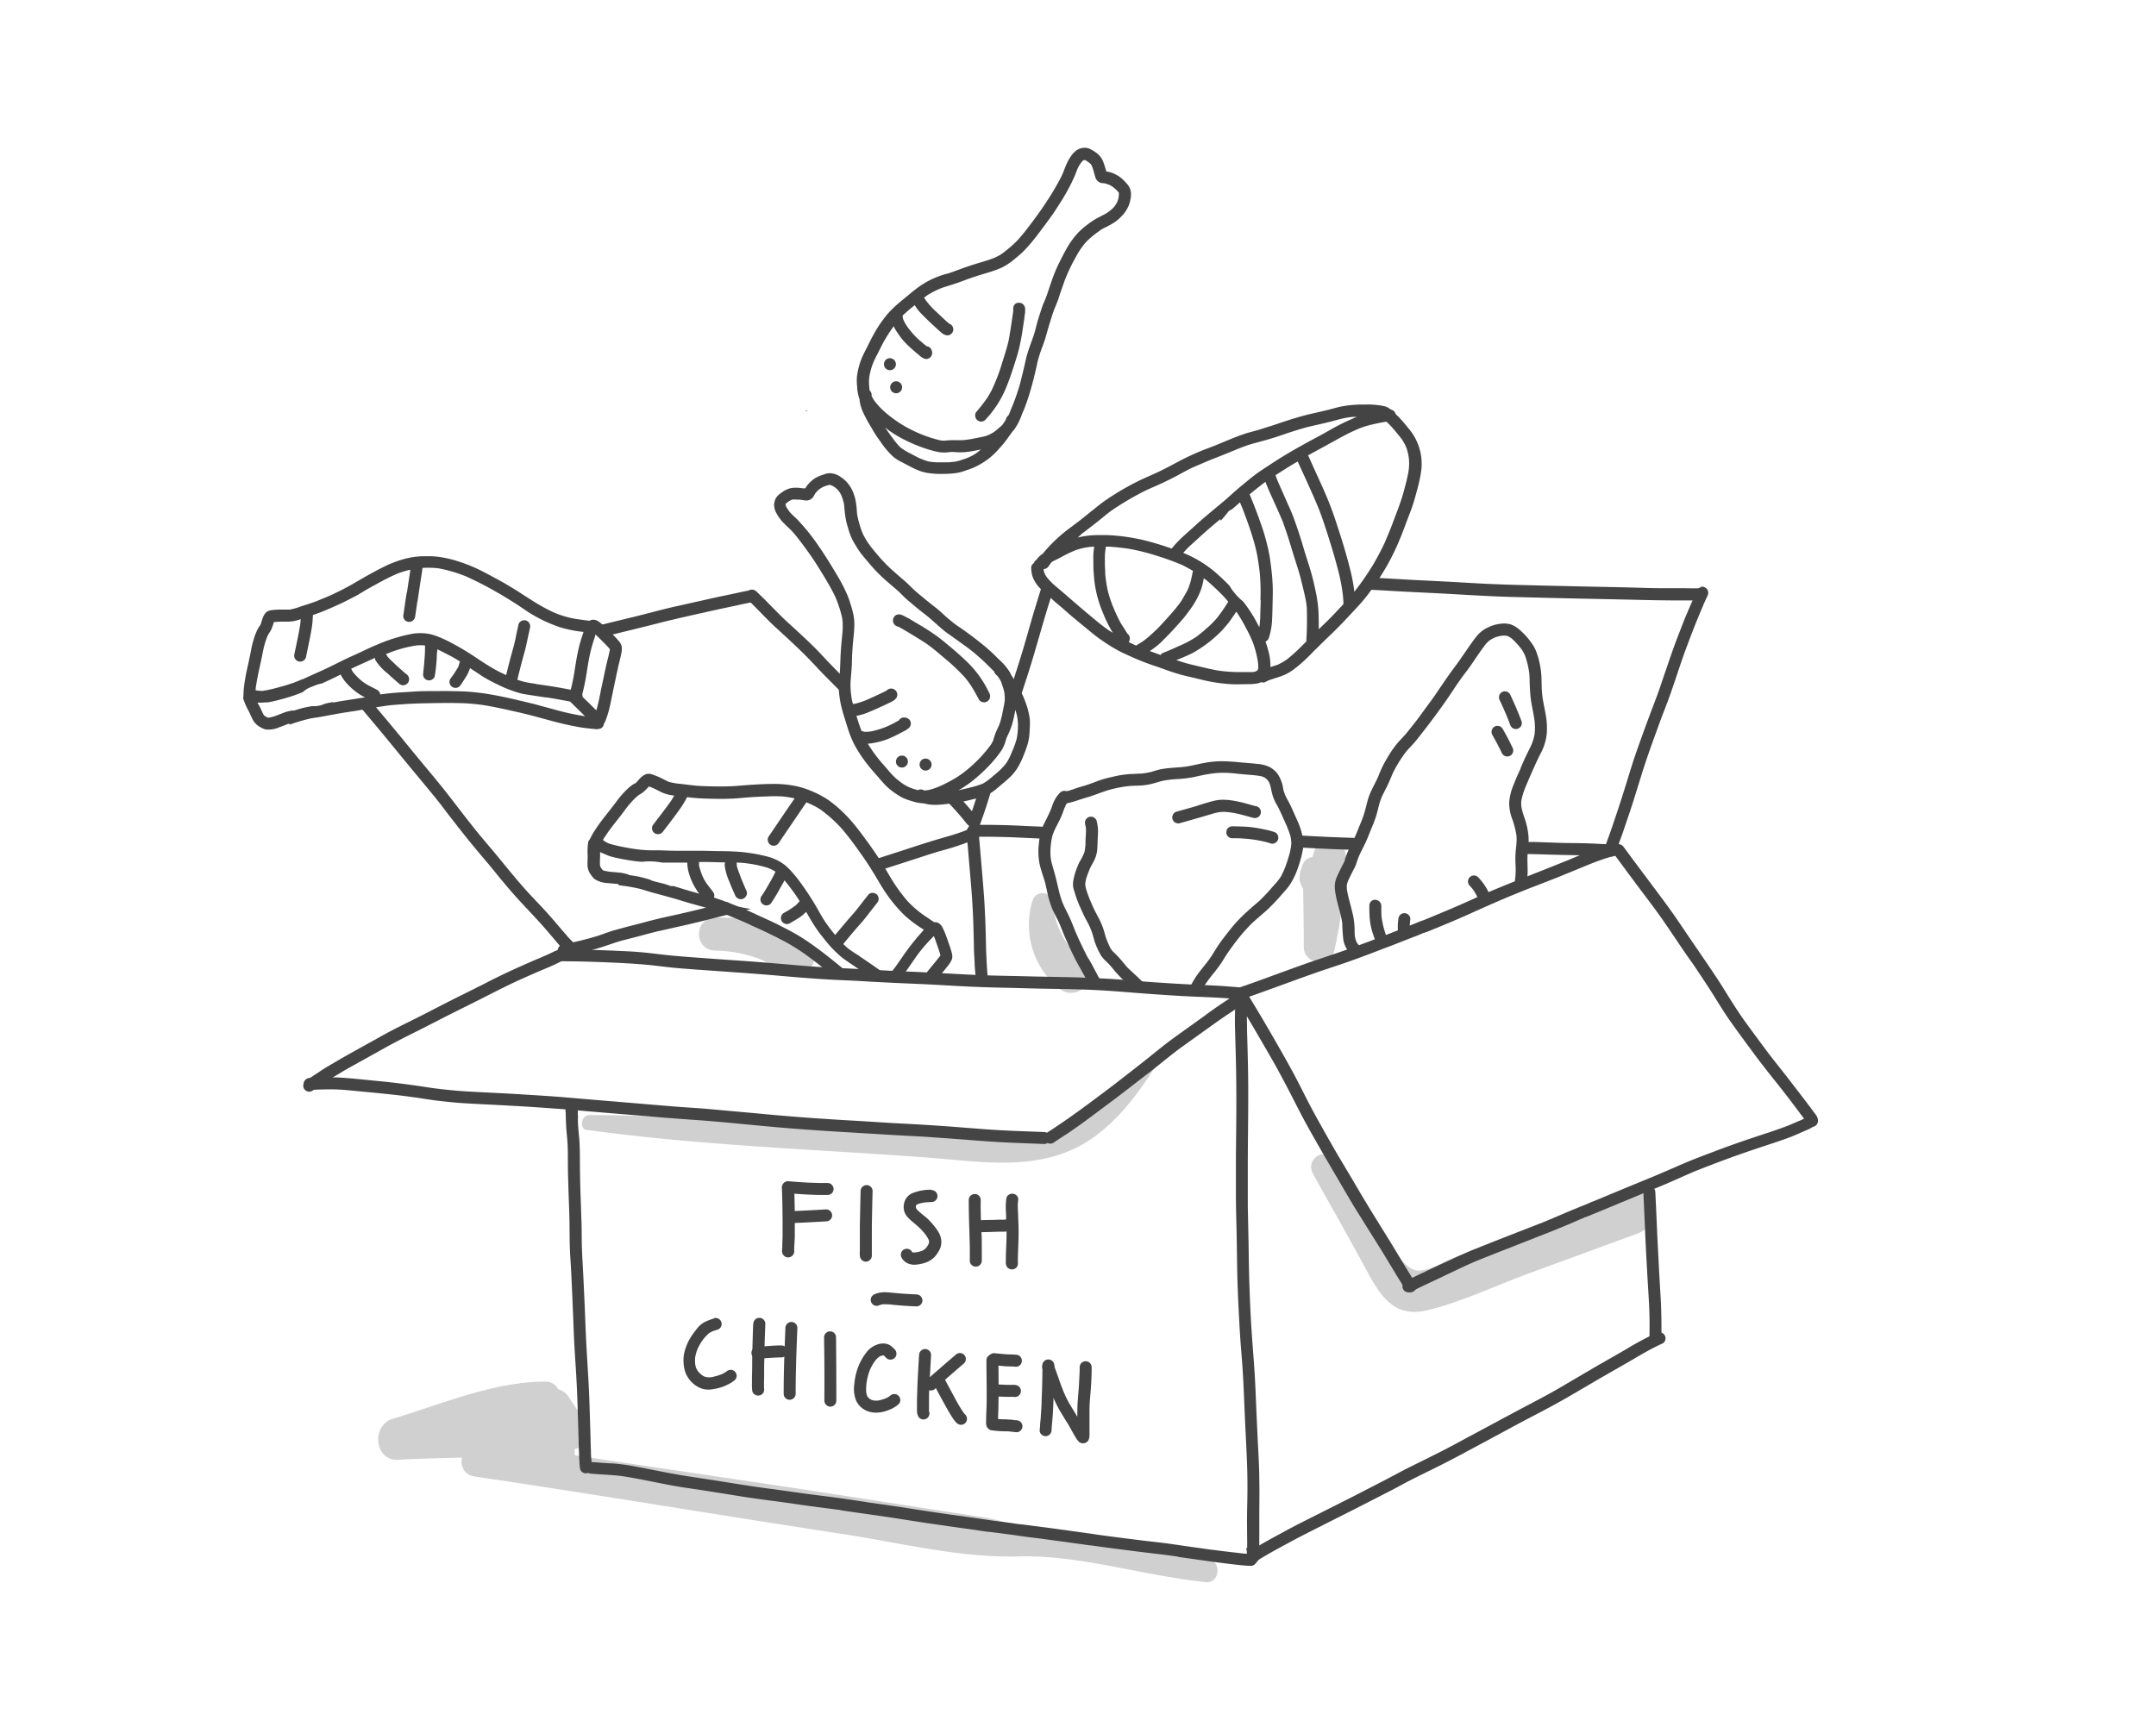 <svg xmlns="http://www.w3.org/2000/svg" viewBox="0 0 450 360.53"><defs><style>.cls-1{opacity:0.25;}.cls-2{fill:#444;}</style></defs><title>Animals | products</title><g id="Subscription_boxes" data-name="Subscription boxes"><g id="shade"><g class="cls-1"><path class="cls-2" d="M274,245c3.69,6.57,7.4,13.14,11,19.78,2.86,5.35,5.75,10.41,12.71,8.8,7.19-1.68,14.33-5.14,21.26-7.69l22.91-8.4c5.29-1.94,3-10.49-2.34-8.5l-35.66,13.39c-2.23.84-5.36,2.85-7.73,2.88-3.16,0-5.46-5.12-6.94-7.3-3.53-5.21-7-10.49-10.4-15.75-1.94-3-6.53-.34-4.77,2.79Z"/></g><g class="cls-1"><path class="cls-2" d="M114.11,288.44c-10.66-.15-22,4.72-32.11,7.75-4.55,1.36-3.91,8.86,1.16,8.57,12.12-.71,25-.18,36.94-2.28,3.12-.55,3.34-4.42,1.7-6.42a47.36,47.36,0,0,1-3-4.28,4.11,4.11,0,0,0-7.6,2.06c-.18,3.47-.07,7,0,10.43l4.44-4.44c-5.21,0-10.33.67-15.53.89-4.08.17-5.5,6.87-1,7.53,25.61,3.79,51.17,8.11,76.77,12,11.94,1.83,24.47,5,36.52,4.68,13.08-.37,26.4,4.1,39.39,5.37,2.68.26,3.26-4.14.64-4.69C240.06,323,227,323,215,319.43c-3.28-1-6.13-2.1-9.54-2.63l-9.84-1.53-18.71-2.91c-25.28-3.92-50.63-7.45-75.88-11.5l-1,7.53c5.2,0,10.33.56,15.53.33,2.3-.1,4.59-2,4.45-4.45-.2-3.47-.29-7-.68-10.43l-7,2.88a43.25,43.25,0,0,1,3.4,4l3.32-5.78c-5.9-.5-12,.25-18,.52s-12,.38-18,.57l1.16,8.57q8.21-2.37,16.36-4.89c5.19-1.61,10.3-2.91,14.87-5.94a2.88,2.88,0,0,0-1.44-5.33Z"/></g><g class="cls-1"><path class="cls-2" d="M273.36,186.7a32.64,32.64,0,0,1,2.23-4.86l-3.68-1c.09,5.61.21,11.23.22,16.84,0,3.63,5.39,4.41,6.35.86a77.48,77.48,0,0,0,1.68-10.2c.42-3.2,1.09-6.65.73-9.85-.41-3.69-5.23-4.57-6.54-.88-1.06,3-1.23,6.56-1.55,9.74a74.56,74.56,0,0,0-.67,10.33l6.35-.86c-1-5.48-1.81-11-2.7-16.5-.34-2.16-3.16-1.56-3.8,0-1.25,3.05-.87,4,.78,6.46a.33.33,0,0,0,.6-.08Z"/></g><g class="cls-1"><path class="cls-2" d="M215.51,188A17.17,17.17,0,0,0,221,206.31c3.79,3.23,9.28-2.44,5.44-5.44a17.31,17.31,0,0,1-6.69-12.29,2.16,2.16,0,0,0-4.23-.58Z"/></g><g class="cls-1"><path class="cls-2" d="M149.22,198.45a28.09,28.09,0,0,1,8.62,1.5c2.7.94,5,2.73,7.73,3.48,3.57,1,5.61-3.31,3.42-5.87-4.26-5-13.63-6.14-19.77-6-4.43.11-4.44,6.77,0,6.88Z"/></g><g class="cls-1"><path class="cls-2" d="M122.62,235.9c23.34,3.23,47.17,4,70.66,5.74,10,.73,20.84,2.65,30.31-1.54,8-3.54,13.66-11.14,18.16-18.41a1,1,0,0,0-1.58-1.22c-6.28,6-12.53,13.24-21.11,16-9.76,3.1-21.71.63-31.72,0-21.35-1.39-42.89-3.67-64.29-3.68-1.75,0-2.28,2.92-.43,3.17Z"/></g></g><g id="box_large" data-name="box large"><path class="cls-2" d="M115.89,198.52c-1.15.59-2.35,1.11-3.55,1.61s-2.47,1.07-3.71,1.62c-2.4,1.06-4.75,2.19-7.08,3.39s-4.88,2.43-7.31,3.66-4.92,2.54-7.4,3.78-4.9,2.41-7.28,3.75-4.73,2.61-7.08,3.94c-1.45.82-2.88,1.66-4.31,2.51-.56.33-1.1.7-1.65,1.06-.87.57-1.74,1.14-2.6,1.73a1.26,1.26,0,0,0-.47,1.7,1.26,1.26,0,0,0,1.71.47c2.44-1.68,5-3.27,7.54-4.73l7.45-4.15c2.3-1.28,4.64-2.47,7-3.64,2.52-1.26,5-2.57,7.52-3.83s4.78-2.37,7.15-3.58,4.94-2.5,7.48-3.63c1.32-.59,2.64-1.17,4-1.74s2.61-1.1,3.87-1.76a1.25,1.25,0,0,0,.47-1.7,1.22,1.22,0,0,0-1.07-.62,1.32,1.32,0,0,0-.64.16Z"/><path class="cls-2" d="M115.82,199.41a1.27,1.27,0,0,0,1.24,1.27c3.16,0,6.32.09,9.47.22s6.2.28,9.29.59c1.49.16,3,.36,4.46.51s3.14.27,4.72.39l9.15.65q4.75.33,9.49.75c3.06.27,6.1.51,9.16.69,1.54.09,3.08.15,4.62.22s3,.16,4.48.25c3.1.17,6.21.31,9.31.44s6,.31,8.93.47,6.15.28,9.22.34,6.21.17,9.31.22,6.28.1,9.41.24,6.09.39,9.14.63,6.26.46,9.39.64c4,.23,8,.27,12,.7A1.24,1.24,0,0,0,260,206.8a1.19,1.19,0,0,0-.74-.58c-.78-.13-1.58-.18-2.37-.24s-1.43-.12-2.14-.16c-1.5-.09-3-.15-4.51-.22-3.14-.13-6.28-.32-9.42-.54-2.94-.2-5.87-.5-8.81-.68-3.17-.19-6.34-.33-9.52-.39-3-.06-6-.11-9-.19s-6.13-.11-9.2-.24-6.23-.32-9.34-.48-6.34-.29-9.51-.44c-3-.15-6-.35-9-.48s-6.15-.31-9.21-.57-6.38-.56-9.58-.8c-3-.23-5.94-.41-8.9-.63-3.12-.24-6.24-.43-9.36-.75-1.52-.15-3-.36-4.58-.52s-3-.26-4.49-.32c-4.41-.21-8.82-.35-13.23-.39a1.27,1.27,0,0,0-1.27,1.23Z"/><path class="cls-2" d="M64.63,225.05a1.28,1.28,0,0,0-1.26,1.24,1.24,1.24,0,0,0,1.24,1.26c1.71-.09,3.43-.15,5.15-.12s3.24.21,4.85.36c3.23.31,6.46.61,9.68,1l2.8.38c1.56.24,3.11.49,4.67.67s3.22.35,4.83.46c3.41.21,6.83.35,10.24.55,3.17.17,6.34.39,9.5.62,3.46.26,6.9.58,10.35.86l9.86.82c3.36.3,6.73.52,10.09.77,6.64.51,13.26,1.28,19.9,1.77q5.17.39,10.37.69l9.46.57,5.11.28c1.66.08,3.33.21,5,.33,3.22.22,6.43.49,9.65.72,3.93.28,7.87.39,11.8.55a1.25,1.25,0,1,0,0-2.5c-3.33-.13-6.68-.23-10-.43s-6.53-.49-9.8-.73-6.71-.45-10.07-.62-6.41-.4-9.62-.58c-3.46-.2-6.91-.41-10.36-.67s-6.64-.53-9.95-.85l-10.07-.91c-1.66-.15-3.33-.26-5-.37s-3.41-.26-5.11-.4l-9.86-.83c-3.3-.26-6.59-.55-9.88-.83s-6.52-.47-9.78-.67-6.65-.35-10-.53c-2.89-.15-5.76-.43-8.63-.83-3.18-.49-6.38-.94-9.58-1.27l-5-.49c-1.62-.16-3.23-.31-4.85-.39-.46,0-.92,0-1.38,0-1.47,0-2.94.06-4.4.13Z"/><path class="cls-2" d="M258.76,207.08c-2.5,1.59-5,3.22-7.36,5-2.25,1.63-4.53,3.23-6.77,4.87s-4.08,3.23-6.13,4.83-4.21,3.29-6.32,4.92c-4.1,3.08-8.18,6.18-12.47,9l-1.09.71a1.29,1.29,0,0,0-.58.74,1.24,1.24,0,0,0,1.82,1.43c1.07-.74,2.19-1.43,3.27-2.16s2.11-1.47,3.15-2.22,2.13-1.58,3.19-2.38l3.14-2.33c2.19-1.65,4.33-3.35,6.5-5s4.39-3.52,6.63-5.23l.18-.14c2.2-1.6,4.42-3.17,6.63-4.76,2.37-1.72,4.79-3.34,7.26-4.91l.19-.12a1.27,1.27,0,0,0,.46-1.71,1.3,1.3,0,0,0-1.1-.63,1.07,1.07,0,0,0-.6.17Zm-12.65,11.81L246,219l.07-.06Z"/><path class="cls-2" d="M259,207.64a1.25,1.25,0,0,0-.46,1.7q2.51,4.13,4.91,8.29c1.28,2.2,2.57,4.41,3.77,6.65,1.36,2.51,2.65,5.05,3.95,7.59s2.57,4.75,3.91,7.11,2.66,4.59,4,6.88,2.78,4.81,4.25,7.17,2.93,4.69,4.38,7,2.72,4.48,4.09,6.72c.5.8,1,1.59,1.49,2.38a1.25,1.25,0,1,0,2.17-1.24c-1.46-2.3-2.87-4.65-4.29-7s-2.87-4.66-4.32-7-2.81-4.62-4.17-6.95-2.73-4.55-4.06-6.85q-2.16-3.75-4.24-7.54c-1.31-2.37-2.48-4.8-3.73-7.2s-2.47-4.54-3.75-6.78c-1.41-2.47-2.83-4.93-4.29-7.37l-1.92-3.18a1.33,1.33,0,0,0-1.09-.63,1.19,1.19,0,0,0-.62.17Z"/><path class="cls-2" d="M337.27,176.47a1.29,1.29,0,0,0-.58.74,1.22,1.22,0,0,0,.12,1q2.81,3.82,5.65,7.62c1.74,2.31,3.49,4.61,5.13,7s3.06,4.56,4.63,6.82c.71,1,1.44,2,2.13,3.08.86,1.27,1.7,2.55,2.54,3.84,1.4,2.18,2.72,4.44,4.22,6.57s3.25,4.5,4.9,6.73,3.3,4.31,5,6.44,3.12,4,4.66,6.07h0a1.18,1.18,0,0,0,.19.25l0,0,0,0,0,0,.05.07v0h0l.14.18.41.54c.16.22.33.44.48.68a1.26,1.26,0,0,0,2.51,0,2.1,2.1,0,0,0-.38-1.28c-.11-.16-.24-.31-.35-.47l-.63-.84-.07-.09a3.88,3.88,0,0,0-.23-.33,1.57,1.57,0,0,0-.17-.21l0,0c-.09-.13-.19-.25-.28-.37l-.67-.89c-1.63-2.12-3.25-4.25-4.9-6.34-.87-1.09-1.73-2.19-2.59-3.3-1.58-2.12-3.15-4.24-4.71-6.38s-3.11-4.6-4.59-7-3-4.6-4.53-6.85-3.16-4.6-4.71-6.92c-1.4-2.08-2.87-4.1-4.37-6.1l-5.54-7.41c-.6-.82-1.2-1.64-1.81-2.45a1.3,1.3,0,0,0-.74-.58,1.2,1.2,0,0,0-.33-.05,1.26,1.26,0,0,0-.63.16Zm32,43.54.11.16-.11-.16Zm6.34,12.25.06.07h0l-.06-.07Zm.54.7h0l0,.05,0-.06Z"/><path class="cls-2" d="M377.12,233.14l.06,0a8.49,8.49,0,0,1-1.8.92l-2,.86c-2.38.94-4.83,1.7-7.26,2.51s-5,1.71-7.48,2.64c-2.2.84-4.42,1.65-6.59,2.56s-4.33,1.89-6.51,2.8l.3-.12q-6.18,2.53-12.34,5.1a1.69,1.69,0,0,0-.28.12h0l-.59.24a8.47,8.47,0,0,0-.94.39l-2,.82c-2.5,1-5,2.12-7.5,3.15l.31-.12c-2.56,1-5.14,2-7.71,3s-5.08,2-7.58,3c-1.15.49-2.3,1-3.43,1.52L300.59,264c-2.38,1.13-4.78,2.24-7.15,3.42a1.25,1.25,0,1,0,1.24,2.16c2.39-1.18,4.81-2.29,7.21-3.44,1.12-.53,2.23-1.07,3.35-1.59s2-.91,3-1.35c2.53-1,5.06-2,7.61-3s5.11-2,7.64-3,4.87-2,7.31-3.07l-.12.05.22-.09.08,0,0,0,1.56-.64,0,0,.19-.07.32-.13.65-.27.38-.16a.85.85,0,0,0,.26-.11l.37-.15,7.78-3.23,1.32-.55,0,0,.19-.07.11-.05h0c1.59-.65,3.2-1.3,4.78-2s3-1.33,4.53-2q3.66-1.47,7.37-2.83c2.53-.93,5.08-1.79,7.64-2.64,1.82-.6,3.65-1.19,5.44-1.88.87-.35,1.73-.73,2.59-1.11l1.12-.49a6.44,6.44,0,0,0,1.22-.77,1.17,1.17,0,0,0,.38-.88,1.29,1.29,0,0,0-.36-.89,1.26,1.26,0,0,0-.88-.37,1.17,1.17,0,0,0-.77.27Zm-.17.12,0,0,0,0Zm-3.4,1.55-.12.05.12-.05Zm-.19.07-.11.05.11-.05Zm-19.82,9.77-.08,0,.08,0Zm-22.6,9.45-.1,0,.13,0Zm13-5.39-.14,0,.22-.09-.08,0Z"/><path class="cls-2" d="M336,176.32l-1.24.36c-.87.27-1.74.58-2.6.91-1.84.7-3.65,1.47-5.47,2.23l.29-.13c-5.06,2.06-10.19,4-15.21,6.1-2.42,1-4.8,2.15-7.2,3.19s-5,2.12-7.52,3.16l-.06,0-.18.07-.09.05-.06,0-.15.05-.3.12-.18.08c-.2.08-.41.15-.61.25l-.2.08-.34.14a1,1,0,0,0-.22.09c-5,2-10.12,4-15.26,5.78-2.51.86-5,1.66-7.51,2.56s-5.16,1.86-7.72,2.81q-2.94,1.08-5.9,2.08a1.27,1.27,0,0,0-.89,1.54,1.25,1.25,0,0,0,1.53.88c5.3-1.82,10.52-3.82,15.81-5.67,2.48-.87,5-1.65,7.46-2.54,2.68-.95,5.33-2,8-3,1.71-.66,3.42-1.35,5.13-2l.28-.11a1,1,0,0,0,.22-.09l.47-.19a1.11,1.11,0,0,0,.27-.12l-.05,0,.06,0h0l.45-.19a.47.47,0,0,0,.15-.06l.11,0a1,1,0,0,0,.24-.1,2.18,2.18,0,0,0,.23-.09l.08,0a1.07,1.07,0,0,0,.22-.1l.63-.26c2.5-1,5-2.06,7.47-3.15,3-1.35,6.05-2.72,9.12-4l-.3.12,3.8-1.54c1.21-.48,2.42-.93,3.62-1.4,2.61-1,5.21-2.08,7.8-3.15h0c1.21-.5,2.43-1,3.66-1.44.61-.22,1.22-.43,1.85-.61.43-.13.87-.26,1.31-.36a1.23,1.23,0,0,0,1.26-.59.13.13,0,0,1,0-.05,1.36,1.36,0,0,0,.13-1,1.3,1.3,0,0,0-.57-.75,1.12,1.12,0,0,0-.67-.19,4.18,4.18,0,0,0-1.18.22Z"/><path class="cls-2" d="M296,192.59l-.09,0,.09,0Z"/><path class="cls-2" d="M296.55,195h0l.14-.05-.13.05Z"/><path class="cls-2" d="M257.92,208.43c-.11,1.51-.16,3-.17,4.55,0,1.27.05,2.54.08,3.81.08,2.73.16,5.46.19,8.19.07,5.41,0,10.82-.06,16.23q0,4.08,0,8.15c0,2.8.09,5.59.15,8.38s.07,5.35.13,8,.17,5.3.31,8,.28,5.45.51,8.18.41,5.48.53,8.24.23,5.61.37,8.41c.13,2.63.27,5.26.35,7.89s.07,5.49,0,8.23,0,5.21,0,7.82c0,.71,0,1.44,0,2.16a.54.54,0,0,0-.07.13v.36a1.4,1.4,0,0,1-.06.41v0a1.26,1.26,0,0,0,.57.75,1.23,1.23,0,0,0,1,.13,1.36,1.36,0,0,0,.75-.56,3.13,3.13,0,0,0,.34-2c0-.34,0-.67,0-1,0-.64,0-1.29,0-1.93,0-1.36,0-2.71,0-4.07,0-2.62.06-5.23,0-7.85,0-2.78-.19-5.54-.32-8.31s-.25-5.26-.36-7.9c-.11-2.83-.24-5.66-.45-8.49s-.42-5.43-.58-8.16-.26-5.22-.35-7.83-.13-5.41-.17-8.12-.12-5.69-.17-8.54c0-2.65,0-5.31,0-8,0-5.39.11-10.77.09-16.16,0-2.74-.06-5.47-.13-8.21l-.12-4.22c0-1.29-.06-2.59,0-3.89,0-.94.08-1.89.15-2.84a1.25,1.25,0,0,0-2.5,0Z"/><path class="cls-2" d="M343,248.9c.15,3,.28,6.09.41,9.14.11,2.64.27,5.28.41,7.92.12,2.17.27,4.36.38,6.53s.11,4.38.08,6.56a1.25,1.25,0,0,0,2.5,0c0-2.6,0-5.19-.15-7.78s-.31-5.26-.44-7.89c-.11-2.21-.24-4.41-.33-6.61-.11-2.63-.23-5.25-.36-7.88a1.27,1.27,0,0,0-1.24-1.26A1.25,1.25,0,0,0,343,248.9Z"/><path class="cls-2" d="M345.67,278.3a67.54,67.54,0,0,0-6.33,3.41c-2.24,1.32-4.51,2.57-6.75,3.88l-7,4.11c-2.3,1.35-4.67,2.58-7,3.81s-4.75,2.53-7.11,3.8-4.78,2.56-7.16,3.85-4.84,2.54-7.3,3.74l-3.56,1.77c-1.13.58-2.24,1.19-3.37,1.78-2.37,1.25-4.77,2.47-7.16,3.7s-4.93,2.49-7.4,3.74-4.76,2.37-7.09,3.64-4.86,2.6-7.2,4.08l-.44.27a1.53,1.53,0,0,0-.46.49c0,.26,0,.52,0,.77a1.5,1.5,0,0,1,0,.37s0,.05,0,.08a1.27,1.27,0,0,0,1.71.47c2.34-1.53,4.82-2.83,7.27-4.16s4.86-2.52,7.3-3.76,4.84-2.43,7.24-3.66,4.66-2.38,7-3.59c1.16-.61,2.31-1.25,3.48-1.85s2.51-1.26,3.77-1.88c2.43-1.18,4.84-2.42,7.23-3.7l6.94-3.73c2.4-1.29,4.79-2.6,7.21-3.86s4.86-2.54,7.23-3.9,4.5-2.63,6.75-3.94,4.57-2.61,6.85-3.94c2.07-1.22,4.15-2.44,6.33-3.46l.35-.15a1.23,1.23,0,0,0,.58-.74,1.26,1.26,0,0,0-.86-1.55,1.11,1.11,0,0,0-.3-.05,1.56,1.56,0,0,0-.66.16Z"/><path class="cls-2" d="M118,231.14c0,.62.08,1.25.13,1.87l.38,0,.3,0q.54.06,1.05.15c.26,0,.52.08.78.14l-.06-.85-.08-1.29a1.36,1.36,0,0,0-.36-.88,1.27,1.27,0,0,0-.88-.38,1.25,1.25,0,0,0-1.26,1.24Z"/><path class="cls-2" d="M260.23,323.67a14.44,14.44,0,0,1,0,1.47,1.45,1.45,0,0,1-.13.59l.92.21a1.25,1.25,0,0,0,.68-2.4l-1.62-.38a2.71,2.71,0,0,1,.1.51Z"/><path class="cls-2" d="M154.59,189.37a7.19,7.19,0,0,1-1.43-.37,6.39,6.39,0,0,1-1.28-.65l-3.67.91q-4.05,1.05-8.15,1.94c-1.31.28-2.61.58-3.91.91s-2.55.68-3.83,1-2.66.7-4,1.07-2.42.84-3.64,1.22-2.27.66-3.42.94-2.62.6-3.93.89a1.25,1.25,0,0,0,.64,2.42c1.45-.33,2.91-.64,4.36-1s2.66-.72,4-1.16,2.43-.85,3.68-1.18l3.88-1c1.3-.35,2.6-.72,3.91-1s2.81-.64,4.22-.95c2.63-.57,5.22-1.24,7.82-1.9,2.3-.58,4.61-1.12,6.91-1.71A20.46,20.46,0,0,1,154.59,189.37Z"/><path class="cls-2" d="M203.4,173.75a1.21,1.21,0,0,0-.74-.58,1,1,0,0,0-.3,0,1.43,1.43,0,0,0-.66.16l-.06,0c-2.32.93-4.77,1.52-7.16,2.26s-5,1.6-7.49,2.41l-4.46,1.43a6.09,6.09,0,0,1,.52,2.45l5.57-1.78c2.51-.81,5-1.65,7.52-2.41a57.44,57.44,0,0,0,6.8-2.22,1.2,1.2,0,0,0,.58-.74A1.27,1.27,0,0,0,203.4,173.75Z"/><path class="cls-2" d="M218.59,172.91c0-.09.12-.17.17-.27l-2.57-.11c-2.22-.09-4.43-.22-6.64-.28l-2.82-.05c-1.21,0-2.42,0-3.62,0a1.25,1.25,0,1,0,0,2.5q4.24-.06,8.48.11l4.44.2,1.74.08A11,11,0,0,1,218.59,172.91Z"/><path class="cls-2" d="M285.1,175c-2.93-.09-5.87-.18-8.8-.32-1.93-.09-3.85-.2-5.78-.3a5.44,5.44,0,0,1,.28,2.52l1,.06c2.87.15,5.76.29,8.63.39l2.83.09A11.17,11.17,0,0,1,285.1,175Z"/><path class="cls-2" d="M337.23,176.67a1.31,1.31,0,0,0-.88-.38c-.65-.06-1.32-.06-2-.09l-2-.1c-1.37-.06-2.74-.08-4.11-.1-2.8,0-5.6-.17-8.4-.23l-2.78,0a6.63,6.63,0,0,1,0,2.51c2.22,0,4.44.07,6.67.14s4.23.09,6.35.14c1.05,0,2.09.06,3.13.11l1.49.08c.53,0,1.06,0,1.59.07a1.24,1.24,0,0,0,.9-2.12Z"/><path class="cls-2" d="M202.12,172.88a1.19,1.19,0,0,0-.38.88c.25,2.77.47,5.54.71,8.31s.46,5.39.59,8.1c.13,2.36.17,4.73.23,7.1,0,1.15.07,2.29.14,3.44a32.44,32.44,0,0,0,.31,3.67,1.25,1.25,0,0,0,1.52.89,1.29,1.29,0,0,0,.76-.57,1.34,1.34,0,0,0,.13-1,.43.43,0,0,0,0-.11c-.12-1.14-.17-2.29-.23-3.43-.07-1.33-.1-2.68-.13-4-.06-2.65-.15-5.31-.32-8-.15-2.36-.35-4.7-.55-7.05s-.42-4.92-.64-7.39a1.31,1.31,0,0,0-.36-.88,1.21,1.21,0,0,0-.88-.38,1.27,1.27,0,0,0-.88.36Z"/><path class="cls-2" d="M204.37,164.62c-.14.47-.28.95-.43,1.42-.26.86-.54,1.71-.82,2.56s-.66,1.87-1,2.81A1.26,1.26,0,0,0,203,173a1.28,1.28,0,0,0,1.55-.86c.44-1.27.9-2.52,1.31-3.8s.79-2.49,1.16-3.75l.75-2.48A16.37,16.37,0,0,1,204.37,164.62Z"/><path class="cls-2" d="M217.68,121.63q-.88,2.82-1.74,5.64c-.78,2.59-1.49,5.2-2.26,7.8s-1.59,5.16-2.43,7.72c-.12.36-.23.73-.35,1.09a9.23,9.23,0,0,1,1.72,2.82c.57-1.81,1.16-3.61,1.75-5.41,1.66-5.1,3-10.28,4.61-15.41.23-.74.46-1.47.69-2.22A7.69,7.69,0,0,1,217.68,121.63Z"/><path class="cls-2" d="M355,122.59a1.2,1.2,0,0,0-.75.57c-.82,1.78-1.58,3.59-2.36,5.4-.53,1.25-1,2.53-1.49,3.8-1,2.51-1.86,5.08-2.73,7.63-.45,1.29-.88,2.58-1.32,3.87s-.92,2.52-1.4,3.78c-.93,2.45-1.84,4.92-2.72,7.39-.46,1.29-.92,2.58-1.34,3.88s-.8,2.54-1.19,3.81c-.78,2.53-1.58,5.06-2.43,7.58-.31.92-.62,1.85-.94,2.77s-.7,2-1.05,2.92a1.25,1.25,0,0,0,.85,1.55,1.28,1.28,0,0,0,1.55-.86c.44-1.23.9-2.46,1.32-3.71s.81-2.38,1.21-3.57c.84-2.53,1.61-5.07,2.4-7.62s1.72-5.22,2.66-7.81l1.34-3.69c.45-1.22.95-2.44,1.4-3.66,1-2.65,1.85-5.32,2.76-8s1.9-5.26,2.91-7.86c.64-1.64,1.34-3.24,2-4.85l.69-1.49a1.39,1.39,0,0,0,.13-1,1.2,1.2,0,0,0-.57-.75,1.18,1.18,0,0,0-.63-.18,1.24,1.24,0,0,0-.33,0Zm.84,3.06c0,.09-.08.19-.13.28l.13-.28Z"/><path class="cls-2" d="M354.86,122.8c-1.12.06-2.24,0-3.36,0l-4,0c-2.88,0-5.77-.12-8.66-.19l-8.6-.18-8.47-.19c-3-.08-6.05-.14-9.08-.26-2.8-.1-5.6-.27-8.4-.43-3-.17-5.94-.31-8.91-.46s-5.92-.35-8.88-.49l-.82,0a15,15,0,0,1-2,2.41c2.14.1,4.27.2,6.4.33,2.88.17,5.77.31,8.65.45s5.84.32,8.76.48,5.81.3,8.72.37l8.87.22c5.78.14,11.56.24,17.34.38,2.2.06,4.4.09,6.6.11l3.33,0c.84,0,1.67,0,2.5,0a1.25,1.25,0,0,0,0-2.5Z"/><path class="cls-2" d="M118.48,195.53l-1.2-1.39c-.86-1-1.7-2-2.58-3-1.76-2-3.61-3.82-5.35-5.79s-3.5-4.14-5.21-6.23-3.4-4-5-6-3.29-4.2-4.92-6.32-3.3-4.16-5-6.19-3.54-4.29-5.3-6.44-3.33-4-5-6c-.33-.39-.65-.79-1-1.18a22.52,22.52,0,0,1-3,.22l.51.66c.82,1,1.67,2,2.51,3Q80.44,153.86,83,157c1.71,2.08,3.42,4.16,5.15,6.23.88,1.06,1.76,2.13,2.63,3.2s1.59,2,2.38,3.07c1.65,2.12,3.29,4.25,5,6.35s3.38,4,5,6,3.34,4.07,5.1,6,3.69,3.89,5.44,5.91l2.13,2.48a23.85,23.85,0,0,0,2.26,2.45,1.24,1.24,0,0,0,1.77,0,1.27,1.27,0,0,0,0-1.77A15.09,15.09,0,0,1,118.48,195.53Z"/><path class="cls-2" d="M158.07,124.15a1.25,1.25,0,0,0-.57-.76,1.24,1.24,0,0,0-.61-.16,1.42,1.42,0,0,0-.35,0c-1.28.23-2.55.53-3.83.8s-2.61.54-3.91.83l-8,1.79c-2.58.58-5.13,1.29-7.69,1.93l-8.2,2c-.38.1-.77.18-1.15.27a5.27,5.27,0,0,1,2.56,2l2.88-.71c2.69-.66,5.38-1.31,8.06-2s5.41-1.31,8.13-1.92c2.55-.57,5.09-1.14,7.65-1.67,1.37-.3,2.74-.61,4.12-.86A1.26,1.26,0,0,0,158.07,124.15Z"/><path class="cls-2" d="M175.87,143.37a9.2,9.2,0,0,1,.6-1.53l-.77-.77c-.95-.95-1.88-1.9-2.81-2.87s-1.85-2-2.79-2.93-1.92-1.87-2.9-2.78-2-1.84-3-2.75c-1.91-1.78-3.67-3.7-5.55-5.52l-.79-.76a1.35,1.35,0,0,0-.9-.36,1.18,1.18,0,0,0-.87.35,1.26,1.26,0,0,0,0,1.76c2,1.91,3.87,4,5.88,5.84s4,3.66,5.91,5.55c1,1,1.89,1.94,2.81,2.93s1.85,1.91,2.78,2.85l2.2,2.22A5.54,5.54,0,0,1,175.87,143.37Z"/><path class="cls-2" d="M200,166.12a10.77,10.77,0,0,1-3.5-.05c1.62,1.69,3.26,3.38,4.72,5.2l.6.75a1.16,1.16,0,0,0,.88.37,1.2,1.2,0,0,0,.88-.35,1.23,1.23,0,0,0,.38-.88,1.32,1.32,0,0,0-.36-.89C202.45,168.82,201.22,167.46,200,166.12Z"/><path class="cls-2" d="M118.08,230.72c0,1.42,0,2.84.08,4.26.06,1.26.23,2.51.3,3.78s.06,2.59.07,3.89,0,2.55.07,3.82c.05,2.64.19,5.29.25,7.93s0,5.34.18,8,.3,5.46.42,8.19.22,5.38.33,8.07.3,5.28.46,7.92.27,5.42.35,8.13c.06,2,.13,4,.18,6,0,1,.06,2,.1,2.93,0,.44,0,.88.07,1.32a11.91,11.91,0,0,0,.13,1.69,1.24,1.24,0,0,0,1.52.89,1.27,1.27,0,0,0,.76-.56,1.32,1.32,0,0,0,.13-1h0c0-.5,0-1-.07-1.5s-.06-1.2-.08-1.79c-.06-1.28-.07-2.56-.11-3.84-.09-2.62-.15-5.24-.26-7.86s-.29-5.37-.45-8.06-.28-5.33-.38-8-.23-5.41-.36-8.11c-.06-1.31-.14-2.61-.21-3.92s-.12-2.72-.14-4.08,0-2.68-.06-4-.08-2.58-.13-3.86c-.11-2.65-.17-5.31-.19-8,0-1.95,0-3.91-.2-5.86-.09-1-.19-1.94-.22-2.91,0-1.16-.05-2.31,0-3.46a1.26,1.26,0,0,0-1.24-1.26,1.25,1.25,0,0,0-1.26,1.23Z"/><path class="cls-2" d="M122.12,306.39a1.25,1.25,0,0,0,.36.89,1.32,1.32,0,0,0,.88.37c2.13.19,4.27.24,6.39.5,2.8.43,5.57,1,8.35,1.56,1.45.28,2.89.55,4.35.78l4.45.67c2.9.44,5.8.93,8.7,1.38s6,.82,9,1.24q2.73.41,5.46.77l5.54.72-.33,0,10.31,1.48-.34-.05c2.83.42,5.64.89,8.46,1.3s5.71.83,8.57,1.22l-.33-.05,2.84.42,1.38.2a1.54,1.54,0,0,0,.3,0l.74.1,1.59.2,2.65.35,1.26.19h0l.35.05.8.11c1.41.19,2.82.34,4.23.54,3,.41,5.92.8,8.88,1.22l.58.08h-.06l.15,0,.18,0h-.07c2.93.42,5.87.79,8.8,1.17s5.79.67,8.68,1.08l.87.13-.33,0,5.52.78-.33-.05c1.91.28,3.83.52,5.74.76,1.45.17,2.91.36,4.37.4a1.26,1.26,0,0,0,1.26-1.24,1.27,1.27,0,0,0-1.24-1.26c-1.23,0-2.46-.19-3.68-.32-1.47-.17-2.94-.34-4.41-.55h0l-.32,0,.14,0c-1.89-.28-3.78-.53-5.67-.8h.06c-1.5-.21-3-.44-4.51-.63s-2.9-.32-4.35-.51c-2.92-.36-5.84-.73-8.76-1.13l-.92-.13h.06c-2.63-.38-5.26-.73-7.89-1.1s-5.09-.66-7.62-1l-.27,0-1.33-.19h.05c-1.68-.24-3.36-.44-5-.67h0l-.49-.07-2.64-.39-5.64-.78h0c-2.75-.4-5.49-.81-8.24-1.25-2.92-.46-5.85-.87-8.79-1.28l.11,0c-2.29-.34-4.57-.7-6.87-1s-4.61-.58-6.92-.9l.34.05c-3.11-.45-6.22-.86-9.32-1.29-2.84-.41-5.68-.88-8.52-1.33s-5.93-.87-8.87-1.4-5.7-1.12-8.56-1.64a43.22,43.22,0,0,0-4.39-.58c-.66,0-1.31-.07-2-.11l-2.49-.19h-.08a1.28,1.28,0,0,0-1.19,1.24Zm84.76,10.95h0Zm6.09.81h0Zm.13,0h0Zm.16,0h0ZM253,323.5h0l-.18,0,.18,0Zm-25.25-.85h-.11l-.09,0,.2,0Zm1.25-2.32-.27,0,.27,0ZM212,318l-.28,0,.28,0Zm-30.81-4.43-.22,0,.22,0Z"/></g><g id="text_chicken-fish"><path class="cls-2" d="M149,275.26a12.73,12.73,0,0,0-1.5.54,6.65,6.65,0,0,0-.75.39,5.71,5.71,0,0,0-.74.58A9.78,9.78,0,0,0,145,278a12.39,12.39,0,0,0-1,1.46,10.4,10.4,0,0,0-1.24,3.29,7.08,7.08,0,0,0-.07,1.95,6.84,6.84,0,0,0,.32,1.68A5.83,5.83,0,0,0,145,289.1a5.48,5.48,0,0,0,1.53.81,4.47,4.47,0,0,0,1.89.16,12.4,12.4,0,0,0,2.34-.53A11.38,11.38,0,0,0,152,289a6.55,6.55,0,0,0,1.38-.9,1.18,1.18,0,0,0,.37-.88,1.3,1.3,0,0,0-.37-.89,1.25,1.25,0,0,0-.88-.36,1.36,1.36,0,0,0-.88.36l.06-.05a6.16,6.16,0,0,1-1,.59,12.48,12.48,0,0,1-2.24.65,5.26,5.26,0,0,1-.89,0,3.92,3.92,0,0,1-.56-.16,3.5,3.5,0,0,1-.58-.36,6,6,0,0,1-.72-.71,6.5,6.5,0,0,1-.37-.63,5,5,0,0,1-.22-.87,7.68,7.68,0,0,1,0-1.44,8.6,8.6,0,0,1,.51-1.78,11,11,0,0,1,1.2-2,9.53,9.53,0,0,1,1.15-1.22,6,6,0,0,1,.74-.41q.5-.18,1-.33a1.26,1.26,0,0,0,.88-1.54,1.28,1.28,0,0,0-1.21-.92,1,1,0,0,0-.33.05Z"/><path class="cls-2" d="M157.2,276.41c-.08,2.42-.16,4.84-.2,7.26,0,1.18,0,2.36-.05,3.53,0,.5,0,1,0,1.49a11.26,11.26,0,0,0,.07,1.74,1.21,1.21,0,0,0,.57.74,1.26,1.26,0,0,0,1,.13,1.21,1.21,0,0,0,.74-.57,1.2,1.2,0,0,0,.16-.75V290c-.06-1,0-2,0-2.93,0-1.18,0-2.36.05-3.54,0-2.39.12-4.78.2-7.16a1.25,1.25,0,0,0-2.5,0Z"/><path class="cls-2" d="M163.09,280.88c-1.65,0-3.3.17-5,.3a1.32,1.32,0,0,0-.88.37,1.22,1.22,0,0,0-.37.88,1.26,1.26,0,0,0,1.25,1.25c1.65-.13,3.3-.27,5-.3a1.25,1.25,0,0,0,0-2.5Z"/><path class="cls-2" d="M163.93,277.23c-.19,4.58-.37,9.16-.36,13.75a1.25,1.25,0,0,0,1.25,1.25,1.26,1.26,0,0,0,1.25-1.25c0-4.59.17-9.17.36-13.75a1.25,1.25,0,0,0-1.25-1.25,1.26,1.26,0,0,0-1.25,1.25Z"/><path class="cls-2" d="M172,279.19q.11,6.62.06,13.22a1.27,1.27,0,0,0,1.25,1.25,1.26,1.26,0,0,0,1.25-1.25q0-6.62-.06-13.22a1.25,1.25,0,0,0-2.5,0Z"/><path class="cls-2" d="M184,280.48a4.76,4.76,0,0,0-3.14,1.83,11.92,11.92,0,0,0-1.72,3,13.55,13.55,0,0,0-.82,3.56,6.92,6.92,0,0,0,.31,3.38,4.27,4.27,0,0,0,1,1.46,4.5,4.5,0,0,0,1.56.93,4.77,4.77,0,0,0,1.55.27,6.84,6.84,0,0,0,1.9-.25,10.92,10.92,0,0,0,1.56-.6,6.42,6.42,0,0,0,1.34-.9,1.16,1.16,0,0,0,.37-.88,1.25,1.25,0,0,0-1.25-1.25,1.39,1.39,0,0,0-.89.36l-.1.09a6,6,0,0,1-.78.44,8.34,8.34,0,0,1-1.62.47,5.48,5.48,0,0,1-.81,0,4.44,4.44,0,0,1-.6-.16c-.14-.08-.28-.16-.41-.25l-.28-.28a3.37,3.37,0,0,1-.19-.32,3.88,3.88,0,0,1-.18-.69,9.76,9.76,0,0,1,.08-2.09,12,12,0,0,1,.7-2.64,10.51,10.51,0,0,1,1.07-1.87,5.36,5.36,0,0,1,.7-.73q.25-.17.51-.3l.33-.09h.23l.11.06c.15.15.3.29.44.45a1.25,1.25,0,1,0,1.77-1.77,5,5,0,0,0-1.08-.92,2.74,2.74,0,0,0-1.32-.32Zm.2,2.45h0Zm-1.63,1.22-.06.09.06-.09Z"/><path class="cls-2" d="M191.83,282.84c-.14,2.34-.27,4.66-.37,7,0,.85-.07,1.7-.07,2.56,0,.46,0,.92,0,1.38,0,.18,0,.36,0,.54s0,.21,0,.31a2.88,2.88,0,0,0,.28,1.08,1.24,1.24,0,0,0,1.71.45,1.2,1.2,0,0,0,.57-.75,1.16,1.16,0,0,0-.05-.78v0c0-.82,0-1.64,0-2.46s0-1.69.08-2.53c.09-2.25.23-4.5.36-6.76a1.26,1.26,0,0,0-1.25-1.25,1.27,1.27,0,0,0-1.25,1.25Zm2,11.46,0,.25a1.07,1.07,0,0,1,0-.25Z"/><path class="cls-2" d="M199.46,282.84c-1.05.9-2.11,1.8-3.15,2.72s-2,1.69-2.89,2.59a1.25,1.25,0,0,0,1.77,1.77c.91-.88,1.88-1.71,2.83-2.54s2.14-1.86,3.21-2.78a1.25,1.25,0,0,0,0-1.76,1.22,1.22,0,0,0-.88-.37,1.3,1.3,0,0,0-.89.37Z"/><path class="cls-2" d="M195.11,286.83a1.26,1.26,0,0,0-.44,1.71c.79,1.49,1.58,3,2.39,4.45.38.68.74,1.36,1.14,2,.18.31.37.63.57.93a6.22,6.22,0,0,0,.93,1.17,1.31,1.31,0,0,0,.88.36,1.29,1.29,0,0,0,.89-.36,1.27,1.27,0,0,0,0-1.77,1.9,1.9,0,0,1-.28-.29,31.78,31.78,0,0,1-2-3.37c-.8-1.46-1.58-2.93-2.37-4.4a1.2,1.2,0,0,0-1.08-.61,1.26,1.26,0,0,0-.63.16Z"/><path class="cls-2" d="M205.89,284c0,2.38.05,4.75.05,7.12,0,1,0,2.07-.05,3.1l-.06,1.55c0,.26,0,.51,0,.76a3.42,3.42,0,0,0,.05,1.06,1.26,1.26,0,0,0,2.44-.58c0-.41,0-.82,0-1.24l.06-1.55c0-1,.05-2.07.05-3.1,0-2.37,0-4.74-.05-7.12a1.25,1.25,0,0,0-2.5,0Z"/><path class="cls-2" d="M206.61,282.88a1.29,1.29,0,0,0-.36.89,1.25,1.25,0,0,0,.36.88,1.38,1.38,0,0,0,.89.37c.76.07,1.53.15,2.3.21s1.45,0,2.17.1h-.08a1.24,1.24,0,0,0,.77-.16,1.21,1.21,0,0,0,.57-.74,1.26,1.26,0,0,0-.12-1,1.23,1.23,0,0,0-.75-.57c-.77-.12-1.57-.07-2.35-.13l-2.51-.23h-.07a1.25,1.25,0,0,0-.82.37Z"/><path class="cls-2" d="M206.45,290.28a1.26,1.26,0,0,0,1.25,1.25l2.36.08.81,0h.67a1.25,1.25,0,0,0,.59-2.43,2.79,2.79,0,0,0-.82-.07,1.31,1.31,0,0,1-.28,0l-.88,0L207.7,289h0a1.26,1.26,0,0,0-1.22,1.25Z"/><path class="cls-2" d="M206.53,296.29a1.26,1.26,0,0,0-.57.75,1.25,1.25,0,0,0,.87,1.54,22.82,22.82,0,0,0,2.87.23c.39,0,.79,0,1.18.05l1.28.14a1.22,1.22,0,0,0,.88-.36,1.3,1.3,0,0,0,.37-.89,1.26,1.26,0,0,0-.37-.88,1.39,1.39,0,0,0-.88-.37c-.39,0-.78-.09-1.16-.13l-1.19-.06c-.77,0-1.53-.05-2.29-.14h0l-.37,0a1.21,1.21,0,0,0-.6.15Zm.8-.14.18,0-.18,0Z"/><path class="cls-2" d="M217.58,285.06c0,2.39-.06,4.77-.17,7.16,0,1.11-.09,2.21-.17,3.32,0,.53-.09,1.06-.13,1.6s-.05.81-.08,1.21a1.18,1.18,0,0,0,0,.56,1.26,1.26,0,0,0,1.54.87h0a1.31,1.31,0,0,0,.92-1.21c0-.45.05-.91.09-1.37s.09-1,.13-1.56c.09-1.11.12-2.23.17-3.35q.18-3.62.18-7.23a1.25,1.25,0,0,0-2.5,0Z"/><path class="cls-2" d="M218.45,284.17a1.23,1.23,0,0,0-.75.57,1.18,1.18,0,0,0-.12,1c.52,1.38,1,2.78,1.52,4.17a36,36,0,0,0,1.68,3.82c.28.56.62,1.08.94,1.62s.65,1.08,1,1.62c.65,1.05,1.2,2.15,1.84,3.2a7.17,7.17,0,0,0,.5.69,1.28,1.28,0,0,0,.66.41,1.31,1.31,0,0,0,1.46-.6,2.39,2.39,0,0,0,.22-1c0-.16,0-.32,0-.48s0-.59,0-.89c0-1.36,0-2.73,0-4.09s.15-2.61.25-3.91.15-2.48.2-3.71c0-.39,0-.77,0-1.16a1.25,1.25,0,1,0-2.5,0c0,1.11-.08,2.22-.13,3.33s-.18,2.41-.27,3.62-.09,2.26-.09,3.39l-.36-.61c-.44-.73-.89-1.45-1.32-2.18a23.65,23.65,0,0,1-1.09-2.2c-.36-.88-.7-1.76-1-2.64s-.73-2.06-1.11-3.08a1.39,1.39,0,0,0-.58-.75,1.2,1.2,0,0,0-1-.12Z"/><path class="cls-2" d="M183.36,269.92a4.37,4.37,0,0,0-1,.37,1.25,1.25,0,0,0-.58.75,1.26,1.26,0,0,0,.88,1.54,1.3,1.3,0,0,0,.91-.11,5.54,5.54,0,0,1,.58-.17,13.11,13.11,0,0,1,2.34.11l1.5.13c1.09.09,2.19.15,3.29.19a1.25,1.25,0,0,0,1.25-1.25,1.27,1.27,0,0,0-1.25-1.25c-1.22-.05-2.43-.12-3.64-.22l-1.57-.14a14.52,14.52,0,0,0-1.47-.1,6.47,6.47,0,0,0-1.25.15Zm.41,2.47-.05,0,.05,0Z"/><path class="cls-2" d="M163.2,248c.09,2.27.12,4.55.14,6.82,0,1.15,0,2.3,0,3.45l-.06,1.42c0,.28,0,.56,0,.84a2.47,2.47,0,0,0,0,1.05,1.35,1.35,0,0,0,.57.74,1.2,1.2,0,0,0,1,.13,1.28,1.28,0,0,0,.91-1.43c0-.94.1-1.87.13-2.8,0-1.15,0-2.29,0-3.44q0-3.39-.13-6.78a1.27,1.27,0,0,0-1.25-1.25A1.25,1.25,0,0,0,163.2,248Z"/><path class="cls-2" d="M163.21,247.85a1.29,1.29,0,0,0,.36.89,1.34,1.34,0,0,0,.89.36c1.48.12,3,.23,4.46.3l2,.07.94,0,.88,0a1.25,1.25,0,0,0,1.25-1.25,1.28,1.28,0,0,0-1.25-1.25l-.84,0-.9,0-2.07-.07c-1.49-.07-3-.18-4.46-.3h-.08a1.26,1.26,0,0,0-1.17,1.25Z"/><path class="cls-2" d="M172.4,252.48q-3.57.22-7.14.36a1.26,1.26,0,0,0-1.25,1.25,1.25,1.25,0,0,0,1.25,1.25q3.57-.14,7.14-.36a1.25,1.25,0,0,0,.06-2.5Z"/><path class="cls-2" d="M179.63,248.66c-.07,2.4-.11,4.79-.16,7.19,0,1.11,0,2.22,0,3.34q0,.72,0,1.44c0,.48-.05,1,0,1.44a1.31,1.31,0,0,0,1.25,1.33,1.29,1.29,0,0,0,1.25-1.33c0-.48,0-1,0-1.44s0-1,0-1.44c0-1.12,0-2.23,0-3.34.05-2.4.09-4.79.16-7.19a1.25,1.25,0,1,0-2.5,0Z"/><path class="cls-2" d="M194.39,248.37a10.34,10.34,0,0,0-4,.74,3,3,0,0,0-1.71,2.21,3.13,3.13,0,0,0,.91,2.93,10.07,10.07,0,0,0,1.09,1c.29.25.59.49.88.75a12.22,12.22,0,0,1,1.48,1.57,7.51,7.51,0,0,1,.78,1.23,1.92,1.92,0,0,1,.09.32v.24c0,.1-.05.21-.08.31a4.88,4.88,0,0,1-.44.73,3.59,3.59,0,0,1-.38.4,4.88,4.88,0,0,1-.58.34,7.37,7.37,0,0,1-1.31.32,3.11,3.11,0,0,1-.53,0l-.12,0-.12-.07,0,0a.25.25,0,0,0,0-.07,1.26,1.26,0,0,0-1.71-.45,1.27,1.27,0,0,0-.45,1.71,2.81,2.81,0,0,0,1.24,1.15,3.45,3.45,0,0,0,1.82.28,9,9,0,0,0,1.64-.32,5,5,0,0,0,1.64-.82,3.77,3.77,0,0,0,.74-.7,8.28,8.28,0,0,0,.68-1,3.72,3.72,0,0,0,.52-2.2,4.33,4.33,0,0,0-.54-1.66,9.86,9.86,0,0,0-1-1.43,16.08,16.08,0,0,0-1.1-1.23c-.36-.36-.77-.69-1.16-1a13,13,0,0,1-1.35-1.21l-.1-.17c0-.06,0-.12-.05-.18a1.09,1.09,0,0,1,0-.18,1.94,1.94,0,0,1,0-.2c0-.06.07-.12.11-.17v0l.25-.14a7.45,7.45,0,0,1,1.37-.35c.51-.06,1-.08,1.52-.1a1.25,1.25,0,0,0,0-2.5Zm-3.24,3.2,0,0,0,0Zm2.36,8.6-.07.09.07-.09Zm-3.16,1.24.06.08a.21.21,0,0,1-.06-.08Zm.37.07h0Z"/><path class="cls-2" d="M202.2,250.52c0,2.23.05,4.44.14,6.66,0,1,.07,2.09.08,3.13,0,.52,0,1,0,1.56s0,.88,0,1.31a1.25,1.25,0,0,0,2.5,0c0-.43,0-.88,0-1.31s0-1,0-1.56c0-1,0-2.09-.08-3.13-.09-2.22-.19-4.43-.14-6.66a1.25,1.25,0,0,0-2.5,0Z"/><path class="cls-2" d="M209.79,254.63h0c-.42,0-.85,0-1.28,0l-1.43.05c-1.09,0-2.17.06-3.25.06a1.25,1.25,0,0,0,0,2.5q1.63,0,3.27-.06l1.61-.05.69,0a3.61,3.61,0,0,0,1-.11,1.28,1.28,0,0,0,.81-1.54,1.22,1.22,0,0,0-1.11-.93.91.91,0,0,0-.32.06Z"/><path class="cls-2" d="M210.38,249.55a1.26,1.26,0,0,0-.36.83,11.82,11.82,0,0,0-.1,1.57c0,.59.05,1.17.07,1.75,0,1.22.09,2.45.1,3.67s-.05,2.27-.1,3.4c0,.56-.05,1.13-.05,1.7,0,.26,0,.52,0,.77a2.14,2.14,0,0,0,.19,1.18,1.3,1.3,0,0,0,1.71.43,1.19,1.19,0,0,0,.6-1.27c0-2.11.17-4.21.16-6.32,0-1.18-.05-2.37-.1-3.56,0-.55-.06-1.11-.07-1.66a11.47,11.47,0,0,1,.1-1.66,1.12,1.12,0,0,0-.37-.83,1.28,1.28,0,0,0-.88-.35,1.31,1.31,0,0,0-.89.35Zm1.89,13.66h0Z"/></g><g id="chicken-2" data-name="chicken"><polygon class="cls-2" points="175.95 173.24 175.95 173.23 175.95 173.24 175.95 173.24"/><path class="cls-2" d="M198.7,199.12a17.4,17.4,0,0,0-.52-1.74c-.21-.6-.41-1.2-.63-1.79a16.14,16.14,0,0,0-.85-2,2.18,2.18,0,0,0-.81-.89,1.48,1.48,0,0,0-.5-.17,1.29,1.29,0,0,0-.39,0l-.64-.42L192.73,191a20.79,20.79,0,0,1-3.51-3.11c-.76-.9-1.47-1.84-2.14-2.81s-1.37-2.15-2-3.24c-1.28-2.18-2.69-4.27-4.18-6.31-.74-1-1.47-2-2.27-3a31.8,31.8,0,0,0-2.72-3,26.11,26.11,0,0,0-2.91-2.44,17.63,17.63,0,0,0-2-1.19q-.79-.41-1.62-.75a17.19,17.19,0,0,0-3.72-1.13,22.44,22.44,0,0,0-4.17-.36c-2.58,0-5.16.2-7.73.41-1.43.11-2.88.13-4.32.11s-2.73-.05-4.1-.15c-1.06-.11-2.11-.24-3.16-.37a14.64,14.64,0,0,1-2.54-.42c-.5-.21-1-.48-1.46-.72a17,17,0,0,0-2.13-.87,2,2,0,0,0-1.15-.05l-.14.05a3.07,3.07,0,0,0-.94.62c-.34.29-.61.65-.93,1s-.55.34-.82.53a10,10,0,0,0-1.36,1.15,19.53,19.53,0,0,0-2.13,2.5c-.76,1-1.54,2-2.33,3a37,37,0,0,0-2.38,3.35c-.3.48-.55,1-.8,1.47a1.06,1.06,0,0,0-.31.59,14.08,14.08,0,0,0-.12,2.51c.06.85-.07,1.71,0,2.56a3.59,3.59,0,0,0,.72,1.72,4,4,0,0,0,.76.88,5.4,5.4,0,0,0,2.82.83c.51.06,1,.1,1.54.14l.65.08,0,.11-.06.1.8.11a35.84,35.84,0,0,1,3.56.63c.57.14,1.14.33,1.7.5s1.24.36,1.87.53c1.21.32,2.44.66,3.65,1s2.33.72,3.51,1.05,2.41.66,3.6,1c.75.23,1.49.46,2.23.72,1.16.44,2.31.9,3.46,1.37s2.39,1,3.58,1.59c2.28,1,4.54,2.09,6.75,3.27,1.23.65,2.41,1.39,3.57,2.16,1.92,1.34,3.77,2.79,5.59,4.26a20.7,20.7,0,0,1,3.68-.2c-.5-.42-1-.85-1.51-1.26-2.06-1.68-4.16-3.35-6.36-4.85-1-.68-2-1.32-3.08-1.92s-2.16-1.15-3.25-1.7-2.2-1.06-3.31-1.56-2.38-1.12-3.6-1.63-2.44-1-3.67-1.48c-.93-.36-1.87-.67-2.82-1a1.18,1.18,0,0,0-.13-1.09c-.41-.58-.87-1.13-1.3-1.71a8.47,8.47,0,0,1-.82-1.36,12.53,12.53,0,0,1-.87-2.59c0-.23,0-.46,0-.68H147c1.29,0,2.57.07,3.86.08h.5a1.26,1.26,0,0,0-.11.55,11.84,11.84,0,0,0,1,3.52c.34.93.76,1.83,1.16,2.74a1.32,1.32,0,0,0,.62.73,1.28,1.28,0,0,0,1,.08,1.23,1.23,0,0,0,.72-.62,1.19,1.19,0,0,0,.08-1q-.6-1.32-1.14-2.67c-.16-.4-.3-.81-.45-1.21a12.91,12.91,0,0,1-.45-1.37l0-.35a1.77,1.77,0,0,0-.08-.33l.81,0a26.48,26.48,0,0,1,5.72,1.07,9.75,9.75,0,0,1,1.62.8,21.7,21.7,0,0,1-1.15,2.19c-.5.89-1,1.78-1.57,2.63l-.1.15a1.32,1.32,0,0,0-.32.89,1.22,1.22,0,0,0,.41.87,1.27,1.27,0,0,0,.89.32,1.24,1.24,0,0,0,.88-.41,36.31,36.31,0,0,0,2-3.31c.28-.5.58-1,.84-1.51.72.86,1.39,1.75,2.05,2.66.4.56.77,1.14,1.13,1.72a1.22,1.22,0,0,0-.3.26,4.16,4.16,0,0,1-.58.61,19.53,19.53,0,0,1-2.45,1.56,1.25,1.25,0,1,0,1.37,2.09c.63-.37,1.26-.74,1.87-1.13a6.74,6.74,0,0,0,.94-.73c.16-.15.33-.3.48-.47.48.81.94,1.62,1.43,2.41a27.67,27.67,0,0,0,2.2,3.07,25.36,25.36,0,0,0,3.69,3.92c.66.53,1.37,1,2.07,1.48l2.23,1.51.17.12.08,0-.05,0,.11.07c2.58.36,5.16.92,7.75,1.32.42-.52.83-1,1.22-1.58.72-1,1.41-2,2.14-3.06a33,33,0,0,1,2.17-2.68c.36-.4.74-.79,1.12-1.18l.33-.36c.22.55.42,1.1.61,1.66.27.78.56,1.56.76,2.37,0,.08-.09.15-.14.23-.76,1-1.58,1.94-2.36,2.92-.48.6-1,1.22-1.42,1.84.82,0,1.64.13,2.46.25l.55,0,.81-1c.42-.53.86-1,1.28-1.56.21-.26.41-.51.61-.78a4.1,4.1,0,0,0,.63-1.14A2.2,2.2,0,0,0,198.7,199.12ZM146,186.58l-1.53-.43c-1.18-.33-2.36-.71-3.53-1.06l-.49-.13a1.24,1.24,0,0,1-.77-.09c-1.14-.47-2.38-.62-3.54-1a1.08,1.08,0,0,1-.35-.19c-.69-.21-1.38-.41-2.08-.58s-1.6-.3-2.4-.42a1.35,1.35,0,0,0-.44-.2c-.36-.08-.72-.19-1.09-.25-.59-.08-1.19-.12-1.78-.17l.12,0a11.06,11.06,0,0,1-2.14-.32.61.61,0,0,1-.14-.07l-.09-.08a4.3,4.3,0,0,1-.43-.62,1.42,1.42,0,0,1-.07-.22c-.08-.73,0-1.46,0-2.2q0-.33,0-.66c.2.09.4.19.61.27l.93.39.36.16v0c.44.12.87.24,1.31.34,1.16.26,2.34.47,3.51.65.68.1,1.35.16,2,.22a13.53,13.53,0,0,1,4.21.16l1.27,0c1.35,0,2.69,0,4,0a8.62,8.62,0,0,0,.19,1.66,13.86,13.86,0,0,0,.7,2.09,12.62,12.62,0,0,0,1.08,2C145.56,186.1,145.75,186.34,146,186.58Zm45.27,9.34c-.73.84-1.41,1.74-2.07,2.64s-1.32,1.91-2,2.86-1.22,1.6-1.86,2.38c-.72-.53-1.43-1.06-2.15-1.57-1.3-.92-2.61-1.8-3.92-2.69l.06,0A27.83,27.83,0,0,1,177,198c-.33-.29-.65-.59-1-.91,1.23-1.5,2.48-3,3.76-4.43.56-.64,1.1-1.31,1.61-2l1.71-2.18a1.27,1.27,0,0,0-.1-1.77,1.36,1.36,0,0,0-1.21-.27,1.15,1.15,0,0,0-.55.37c-.55.7-1.1,1.39-1.64,2.1s-1.1,1.4-1.69,2.07c-1.21,1.38-2.4,2.79-3.57,4.21-.56-.68-1.11-1.37-1.62-2.09-.74-1-1.39-2.14-2-3.24a59.77,59.77,0,0,0-4.07-6.21c-.43-.56-.88-1.1-1.34-1.61a13,13,0,0,0-1.45-1.43,10.19,10.19,0,0,0-3.45-1.73,33.86,33.86,0,0,0-7.57-1.13c-1.24-.08-2.48-.05-3.73-.08s-2.58-.07-3.87-.06-2.63,0-3.95,0-2.56-.07-3.84-.1l-1.64,0a.27.27,0,0,0-.09,0h-.06c-.63,0-1.25-.06-1.87-.11-1.05-.11-2.09-.27-3.12-.47a29.23,29.23,0,0,1-3.59-.84,6.16,6.16,0,0,1-1-.56l-.19-.15,0-.08c.24-.41.51-.8.78-1.2,1-1.46,2.15-2.84,3.23-4.25.54-.7,1-1.41,1.62-2.08a15,15,0,0,1,1.41-1.46,4.52,4.52,0,0,1,.62-.46c.22-.14.44-.27.65-.42a11.53,11.53,0,0,0,1.27-1.25c.49.19,1,.4,1.46.63s.94.48,1.42.7a8.6,8.6,0,0,0,2.4.58c-.22.38-.44.76-.69,1.14-1.16,1.65-2.42,3.23-3.63,4.84a1.26,1.26,0,0,0,.09,1.77,1.27,1.27,0,0,0,1.77-.1c1-1.27,1.95-2.53,2.89-3.81.45-.62.91-1.24,1.32-1.88s.62-1.09.94-1.63c.8.09,1.6.18,2.4.23,1.26.08,2.53.1,3.79.12s2.23,0,3.35-.05,2.37-.2,3.55-.28,2.33-.13,3.48-.17a31.18,31.18,0,0,1,3.35,0c.73.08,1.45.19,2.17.33l.34.09-.23.34.09-.13-.17.24v0h0c-.85,1.22-1.68,2.45-2.52,3.68l.18-.26-2.81,4.14a1.19,1.19,0,0,0-.08,1,1.27,1.27,0,0,0,.62.73,1.26,1.26,0,0,0,.95.07,1.32,1.32,0,0,0,.73-.62l1.74-2.57-.09.13c.86-1.25,1.71-2.51,2.56-3.76l1.25-1.83,0,0,.25-.35a19,19,0,0,1,2.78,1.4,28.37,28.37,0,0,1,4.78,4.31h0a.69.69,0,0,1,.11.13l-.11-.13c1.57,1.87,3,3.86,4.4,5.87.73,1.07,1.43,2.15,2.1,3.25s1.22,2.08,1.87,3.1a30.6,30.6,0,0,0,4.48,5.6,26,26,0,0,0,4.1,3.06C192.34,194.71,191.77,195.3,191.22,195.92Z"/><path class="cls-2" d="M165.63,167.15l.08-.11-.08.12Z"/><path class="cls-2" d="M114.19,145.62h0Z"/><polygon class="cls-2" points="97.52 120.49 97.52 120.49 97.53 120.5 97.52 120.49"/><path class="cls-2" d="M129.77,135.06a2.23,2.23,0,0,0-.52-1.12c-.38-.47-.8-.9-1.23-1.34s-.88-.9-1.33-1.33a15.15,15.15,0,0,0-1.65-1.45,2.07,2.07,0,0,0-1.11-.44,1.59,1.59,0,0,0-.53.05,2.29,2.29,0,0,0-.35.16l-.76-.09-1.93-.26a20.17,20.17,0,0,1-4.51-1.27,33.16,33.16,0,0,1-3.14-1.61c-1.11-.63-2.17-1.34-3.23-2a74.53,74.53,0,0,0-6.49-3.87c-1.11-.6-2.21-1.2-3.35-1.73a31.6,31.6,0,0,0-3.74-1.48,24.18,24.18,0,0,0-3.68-.93,17.44,17.44,0,0,0-2.28-.23c-.59,0-1.19,0-1.78,0a17.24,17.24,0,0,0-3.85.59,23.64,23.64,0,0,0-3.91,1.48c-2.32,1.13-4.56,2.43-6.78,3.73-1.25.72-2.54,1.37-3.85,2S67.28,125,66,125.53c-1,.36-2,.7-3,1a15.21,15.21,0,0,1-2.47.73c-.54,0-1.08,0-1.63,0a16.13,16.13,0,0,0-2.3.13,2.06,2.06,0,0,0-1.05.45l-.11.11a3.29,3.29,0,0,0-.58,1c-.17.41-.26.85-.41,1.27s-.35.55-.51.84a10.38,10.38,0,0,0-.73,1.63,19.2,19.2,0,0,0-.83,3.17c-.24,1.25-.51,2.49-.79,3.73a37.41,37.41,0,0,0-.69,4.06,15.44,15.44,0,0,0-.08,1.67,1,1,0,0,0,0,.66,12.76,12.76,0,0,0,1,2.31c.42.74.67,1.57,1.14,2.29a3.72,3.72,0,0,0,1.4,1.24,4,4,0,0,0,1.07.46,5.48,5.48,0,0,0,2.9-.47c.49-.17,1-.36,1.45-.55a6.4,6.4,0,0,1,.62-.2s0,.07,0,.11,0,.07,0,.11l.77-.25a35.8,35.8,0,0,1,3.47-1c.59-.12,1.17-.2,1.76-.29s1.27-.22,1.91-.34c1.24-.23,2.48-.46,3.73-.66s2.42-.36,3.62-.58,2.45-.44,3.69-.63c.77-.12,1.54-.24,2.32-.32,1.23-.11,2.47-.2,3.71-.27s2.61-.1,3.92-.13c2.5-.05,5-.08,7.5,0a38.59,38.59,0,0,1,4.15.4c2.54.41,5.06,1,7.56,1.56,1.15.28,2.28.55,3.41.86l3.25.88c1.56.43,3.12.79,4.71,1.1.93.19,1.87.34,2.81.44q.61.08,1.23.12a2.79,2.79,0,0,0,1.49-.1,1.23,1.23,0,0,0,.64-1,2.25,2.25,0,0,0,.34-.63,21.51,21.51,0,0,0,1-3.44c.28-1.32.54-2.63.83-4s.53-2.55.82-3.83c.15-.65.32-1.3.48-2l.21-1A4,4,0,0,0,129.77,135.06Zm-76.41,9.05a.28.28,0,0,1,0-.09c0-.47.11-1,.18-1.42.28-1.76.71-3.49,1.07-5.23.18-.86.33-1.72.55-2.58a16.78,16.78,0,0,1,.64-1.93,4.48,4.48,0,0,1,.37-.68c.14-.22.28-.43.4-.65a11.61,11.61,0,0,0,.6-1.68c.53,0,1.06-.07,1.59-.07s1,0,1.58,0a7.93,7.93,0,0,0,2.41-.52c0,.44-.06.89-.12,1.33-.33,2-.78,4-1.18,5.94a1.33,1.33,0,0,0,.1.94,1.28,1.28,0,0,0,.76.61,1.27,1.27,0,0,0,1.55-.86c.31-1.56.66-3.12.95-4.68.14-.75.28-1.51.37-2.27s.09-1.25.14-1.88c.76-.26,1.52-.53,2.26-.83,1.18-.48,2.32-1,3.47-1.53s2-1,3-1.5,2-1.21,3.09-1.8,2-1.12,3.06-1.66a33.42,33.42,0,0,1,3-1.42c.69-.24,1.39-.46,2.1-.64l.34-.07-.06.41,0-.16c0,.09,0,.19,0,.29v0h0c-.23,1.46-.45,2.93-.67,4.4,0-.1,0-.21,0-.31-.26,1.65-.5,3.3-.74,5a1.2,1.2,0,0,0,.34.89,1.24,1.24,0,0,0,1.77,0,1.37,1.37,0,0,0,.39-.87l.45-3.07,0,.15c.24-1.5.45-3,.68-4.5.11-.73.23-1.46.34-2.19v0c0-.14,0-.28.08-.42a20.17,20.17,0,0,1,3.11.06,28.19,28.19,0,0,1,6.17,1.81l-.13-.06.13.06.17.07-.16-.06a73,73,0,0,1,6.51,3.38c1.12.64,2.22,1.32,3.3,2s2,1.35,3,2a31,31,0,0,0,6.47,3.1,25.75,25.75,0,0,0,5,1c-.25.78-.51,1.56-.73,2.35-.3,1.08-.53,2.19-.73,3.29s-.36,2.29-.56,3.43c-.17,1-.4,2-.64,3l-2.62-.48c-1.56-.27-3.13-.49-4.7-.72H112c-.92-.14-1.85-.26-2.76-.49q-.63-.17-1.26-.39c.45-1.89.94-3.76,1.46-5.63.23-.82.42-1.65.59-2.49s.4-1.8.59-2.71a1.28,1.28,0,0,0-.85-1.55,1.36,1.36,0,0,0-1.21.29,1,1,0,0,0-.34.57c-.19.87-.39,1.73-.56,2.61s-.38,1.73-.63,2.59q-.74,2.66-1.38,5.34c-.81-.36-1.6-.75-2.38-1.18-1.12-.62-2.18-1.32-3.23-2a59.71,59.71,0,0,0-6.37-3.83c-.62-.31-1.26-.61-1.9-.87a13.15,13.15,0,0,0-1.92-.65,10.28,10.28,0,0,0-3.87-.07,34.12,34.12,0,0,0-7.3,2.27c-1.16.46-2.26,1-3.4,1.54s-2.35,1.06-3.52,1.63-2.35,1.18-3.54,1.74-2.33,1.06-3.5,1.59c-.5.22-1,.46-1.49.69l-.08,0-.05,0c-.57.26-1.15.49-1.73.71-1,.36-2,.67-3,.93a30,30,0,0,1-3.59.81,6.74,6.74,0,0,1-1.11-.09Zm21.36,1.7c-1.21.21-2.43.38-3.64.58-.53.08-1,.18-1.58.28,0,0,0-.07,0-.1a17.75,17.75,0,0,0-1.76.37,5,5,0,0,1-2.54.47c-.5.08-1,.17-1.51.28-.79.17-1.57.42-2.35.66a1.49,1.49,0,0,0-.47,0c-.37.09-.73.14-1.09.25-.57.18-1.13.41-1.69.63l.13-.05a9.71,9.71,0,0,1-2.07.64H56l-.11,0a4.68,4.68,0,0,1-.66-.37,1.29,1.29,0,0,1-.16-.17c-.39-.62-.61-1.33-1-2-.11-.2-.22-.39-.32-.59.22,0,.44,0,.67,0l1-.05h.4l0,0c.44-.08.89-.16,1.32-.26,1.17-.27,2.32-.59,3.45-.94.88-.27,1.75-.6,2.6-.95a5.45,5.45,0,0,1,2-1.16,8.75,8.75,0,0,1,2-.65c.09,0,.17-.09.26-.12,1.24-.55,2.45-1.14,3.65-1.74a8.41,8.41,0,0,0,.9,1.41,13.6,13.6,0,0,0,3.38,2.93,9.06,9.06,0,0,0,.82.42Zm47.07,3.67a54.46,54.46,0,0,1-6.05-1.35c-1.08-.3-2.17-.57-3.25-.88s-2.24-.57-3.36-.84c-2.59-.62-5.2-1.21-7.83-1.61-1.2-.18-2.41-.31-3.62-.4s-2.44-.09-3.67-.12-2.43,0-3.65,0-2.63,0-4,.1-2.63.15-4,.26c-1,.07-2,.2-3,.34a1.23,1.23,0,0,0-.59-.93c-.63-.34-1.28-.65-1.92-1a9,9,0,0,1-1.33-.88,13,13,0,0,1-1.91-1.95c-.12-.2-.21-.41-.32-.61l1-.46c1.16-.55,2.35-1.05,3.51-1.6.15-.08.3-.14.46-.21a1,1,0,0,0,.13.54A11.57,11.57,0,0,0,81,140.67c.71.69,1.48,1.33,2.23,2a1.39,1.39,0,0,0,.88.39,1.26,1.26,0,0,0,1.28-1.22,1.24,1.24,0,0,0-.34-.9c-.75-.62-1.48-1.26-2.19-1.91-.32-.29-.62-.59-.93-.89a14,14,0,0,1-1-1,3.14,3.14,0,0,1-.18-.31,1.38,1.38,0,0,0-.22-.26l.75-.3a26,26,0,0,1,5.63-1.52,9,9,0,0,1,1.8,0c0,.82,0,1.65-.08,2.47-.07,1-.14,2-.28,3.05l0,.18a1.34,1.34,0,0,0,.1.94,1.25,1.25,0,0,0,.75.6,1.23,1.23,0,0,0,.94-.1,1.17,1.17,0,0,0,.61-.75,35.83,35.83,0,0,0,.41-3.86c0-.57.09-1.15.1-1.73,1,.46,2,1,3,1.51.6.33,1.19.69,1.77,1.06a1.17,1.17,0,0,0-.16.36,4.5,4.5,0,0,1-.26.81A21.48,21.48,0,0,1,94,141.7,1.25,1.25,0,1,0,96.15,143c.41-.6.81-1.21,1.19-1.83a6.17,6.17,0,0,0,.53-1.06q.13-.32.24-.63c.77.52,1.54,1,2.33,1.55a28.61,28.61,0,0,0,3.31,1.81,25.27,25.27,0,0,0,5,1.93c.83.19,1.67.3,2.51.43l2.67.4.2,0h0c1,.16,2,.32,2.93.5l1.93.36c.93.92,1.87,1.82,2.79,2.74l.31.31Zm5.48-13.71c-.25,1.22-.58,2.43-.85,3.64s-.52,2.48-.79,3.71-.46,2.35-.73,3.52c-.13.55-.27,1.12-.43,1.67l-.11-.11c-.39-.38-.78-.77-1.16-1.16s-1.06-1-1.59-1.54v0a1.37,1.37,0,0,0-.09-.49c.28-1.15.55-2.3.75-3.47s.38-2.46.61-3.69a32,32,0,0,1,.79-3.35c.15-.52.32-1,.5-1.56,0-.15.09-.3.14-.46.43.4.85.81,1.27,1.23.58.58,1.18,1.17,1.71,1.8A2.66,2.66,0,0,1,127.27,135.77Z"/><path class="cls-2" d="M85.59,119.49l0-.13s0,.09,0,.14Z"/><path class="cls-2" d="M226.73,169.74l0,0,0,0Z"/><path class="cls-2" d="M317.39,160.4l0-.07,0,.08Z"/><path class="cls-2" d="M305.58,140.81c.79-1,1.55-2.09,2.28-3.18s1.42-2.08,2.18-3.08a7.23,7.23,0,0,1,.83-.83,7.77,7.77,0,0,1,1.2-.66,7.39,7.39,0,0,1,1.46-.35,5.48,5.48,0,0,1,.81,0,3.33,3.33,0,0,1,.51.16,5.58,5.58,0,0,1,.7.45,16.19,16.19,0,0,1,2.08,2.3,8.13,8.13,0,0,1,.67,1.23,18.19,18.19,0,0,1,.9,3.79c.06.78.06,1.55.09,2.33s.08,1.64.16,2.47c.18,1.68.61,3.32.84,5a12.87,12.87,0,0,1,0,2.91,10.94,10.94,0,0,1-.63,2.09c-.37.8-.77,1.58-1.15,2.38s-.76,1.68-1.12,2.52l.06-.14-.09.21,0,.07c-.49,1.09-1,2.18-1.41,3.28a11.64,11.64,0,0,0-.95,3.75,9.7,9.7,0,0,0,.72,3.72,18.18,18.18,0,0,1,.81,3.33,12.76,12.76,0,0,1-.09,2.31,22.77,22.77,0,0,0-.15,2.48c0,.82.08,1.65.06,2.48a19,19,0,0,1-.22,2.5c-.1.63-.25,1.24-.41,1.85.72-.28,1.42-.56,2.09-.85a6.93,6.93,0,0,1,.72-.26c.12-.69.21-1.39.27-2.08.11-1.23,0-2.45,0-3.68a23.3,23.3,0,0,1,.2-2.77,11.33,11.33,0,0,0-.1-3,15.45,15.45,0,0,0-.67-2.68,16.51,16.51,0,0,1-.7-2.47,8.13,8.13,0,0,1,0-1.21,13.39,13.39,0,0,1,.72-2.49c.32-.8.66-1.59,1-2.38s.58-1.3.86-1.95c.49-1.1,1-2.19,1.56-3.28a11.09,11.09,0,0,0,1.18-4,16.18,16.18,0,0,0-.25-4c-.22-1.25-.51-2.47-.67-3.72s-.16-2.35-.18-3.52a18.24,18.24,0,0,0-.54-4,14.69,14.69,0,0,0-.53-1.71,7.6,7.6,0,0,0-1.1-2,14,14,0,0,0-2.55-2.77,5.27,5.27,0,0,0-1.7-1,5.16,5.16,0,0,0-2.21-.13,8.36,8.36,0,0,0-1.23.24l-.52.17c-.38.15-.74.31-1.1.49a6.61,6.61,0,0,0-1.57,1.15,10.93,10.93,0,0,0-1.07,1.29c-.19.25-.37.51-.56.77-.38.53-.75,1.07-1.12,1.62-.71,1-1.42,2.08-2.18,3.09-1.47,1.94-2.83,4-4.2,6-.72,1.05-1.48,2.06-2.23,3.08s-1.43,2-2.17,2.91l-1.38,1.74.2-.25c-.29.36-.59.73-.91,1.08l-.94,1a19.51,19.51,0,0,0-1.88,2.46c-.52.8-1,1.63-1.45,2.46a27.2,27.2,0,0,0-1.15,2.59c-.43,1-.94,1.88-1.38,2.83a12.15,12.15,0,0,0-.73,1.84c-.18.59-.32,1.18-.47,1.77a20.5,20.5,0,0,1-1,3.07c-.42,1-.81,2-1.24,3-.39.85-.85,1.67-1.24,2.52-.22.49-.43,1-.62,1.49a8.17,8.17,0,0,0-.32,1,.5.5,0,0,0,0,.12l-.05.07c-.5,1-1,1.94-1.45,2.94a6.72,6.72,0,0,0-.43,1.16,5.74,5.74,0,0,0-.13,1.24,6.24,6.24,0,0,0,.1,1.06,6.85,6.85,0,0,0,.13.79c.37,1.94,1.07,3.8,1.33,5.76a34.48,34.48,0,0,0,.24,3.52,5.63,5.63,0,0,0,.78,1.95,6.07,6.07,0,0,0,.54.67,10,10,0,0,1,2.36-1.19,6.62,6.62,0,0,1-.71-.69,4.42,4.42,0,0,1-.36-.68,5.6,5.6,0,0,1-.24-1.06c-.07-.75,0-1.5-.09-2.25a13.72,13.72,0,0,0-.41-2.54c-.2-.84-.41-1.67-.64-2.51a20.79,20.79,0,0,1-.51-2.37,5.9,5.9,0,0,1,0-.94,5.15,5.15,0,0,1,.24-.76c.43-1,.91-1.88,1.39-2.81a1.4,1.4,0,0,0,.14-.37,1,1,0,0,0,.19-.41,6.18,6.18,0,0,1,.27-.83c.12-.34.25-.68.39-1,.41-.9.89-1.76,1.3-2.66.5-1.08.9-2.19,1.36-3.28a21.2,21.2,0,0,0,1.05-3c.15-.57.28-1.15.44-1.72a12.32,12.32,0,0,1,.53-1.51c.35-.76.75-1.5,1.12-2.26s.78-1.76,1.16-2.64a22.89,22.89,0,0,1,1.22-2.23c.43-.71.89-1.39,1.39-2.06s1-1.11,1.48-1.66c.66-.7,1.24-1.46,1.83-2.22l-.2.25c1.67-2.1,3.27-4.26,4.83-6.44S304.05,142.84,305.58,140.81Z"/><path class="cls-2" d="M317.35,160.48h0l0-.06Z"/><path class="cls-2" d="M286.25,193.91c.19.73.44,1.45.7,2.16a1.29,1.29,0,0,0,.51.72l1.71-.32.06-.06a1.22,1.22,0,0,0,.14-.95,19.14,19.14,0,0,1-1-3.93c-.07-.8-.06-1.59-.06-2.39a1.28,1.28,0,0,0-1.22-1.28,1.08,1.08,0,0,0-.36,0,1.23,1.23,0,0,0-.92,1.17c0,.76,0,1.52.05,2.28A14.61,14.61,0,0,0,286.25,193.91Z"/><path class="cls-2" d="M292.06,195.9l.34-.08,2.07-.57c-.08-.38-.15-.75-.2-1.13a10.12,10.12,0,0,1,.1-2.2,1.16,1.16,0,0,0-.36-.9,1.22,1.22,0,0,0-.86-.38,1.18,1.18,0,0,0-.37.05,1.15,1.15,0,0,0-.53.31,1.26,1.26,0,0,0-.38.86,11.66,11.66,0,0,0-.12,2,10.34,10.34,0,0,0,.22,1.66C292,195.62,292,195.76,292.06,195.9Z"/><path class="cls-2" d="M307.52,185.81a12.65,12.65,0,0,1,1.19,2.24l.05.13a1.54,1.54,0,0,0,.39.64c.68-.32,1.38-.62,2.08-.9a.94.94,0,0,0,0-.34,11.68,11.68,0,0,0-2.71-4.44,1.23,1.23,0,0,0-1.76,0,1.25,1.25,0,0,0,0,1.76A9.18,9.18,0,0,1,307.52,185.81Z"/><path class="cls-2" d="M313.65,152.17a1.28,1.28,0,0,0-1.44-.59,1.53,1.53,0,0,0-.27.11,1.28,1.28,0,0,0-.47,1.71c.7,1.26,1.4,2.52,2,3.82a1.25,1.25,0,1,0,2.17-1.23C315.05,154.69,314.36,153.43,313.65,152.17Z"/><path class="cls-2" d="M313.77,144.37a1.19,1.19,0,0,0-.26.11,1.23,1.23,0,0,0-.59.73,1.35,1.35,0,0,0,.11,1c.38.79.74,1.6,1.09,2.4.29.65.55,1.31.82,2l.24.64a1.37,1.37,0,0,0,.57.77,1.24,1.24,0,0,0,.94.14,1.27,1.27,0,0,0,.77-.57,1.22,1.22,0,0,0,.14-.95c-.71-1.91-1.52-3.78-2.39-5.63A1.23,1.23,0,0,0,313.77,144.37Z"/><path class="cls-2" d="M271.84,174.5a14.09,14.09,0,0,0-.57-2c-.43-1.15-1-2.27-1.47-3.39-.24-.55-.5-1.08-.78-1.61s-.53-.95-.75-1.45a8.49,8.49,0,0,1-.41-1.2,7.87,7.87,0,0,0-1.13-3.2,5.36,5.36,0,0,0-1.64-1.47,6.91,6.91,0,0,0-2.56-.69c-1.21-.15-2.41-.21-3.62-.33s-2.56-.23-3.85-.24a19.56,19.56,0,0,0-3.66.35c-1.25.22-2.49.56-3.74.75s-2.55.21-3.81.35a18.17,18.17,0,0,0-1.8.27c-.69.17-1.38.4-2.07.59l-.12,0a11.72,11.72,0,0,1-1.66.27c-.66,0-1.31.07-2,.08a20.41,20.41,0,0,0-3.88.57c-.68.15-1.36.31-2,.5s-1.11.36-1.65.57-1.19.44-1.79.64-1.19.36-1.79.54-1.44.52-2.17.72l-.3.06a1.31,1.31,0,0,0-1.45.39c-.2.23-.41.45-.58.69l0,0a6.76,6.76,0,0,0-.58,1c-.26.52-.42,1.08-.63,1.62-.44,1.11-1,2.15-1.54,3.23a11.86,11.86,0,0,0-1,4,13.75,13.75,0,0,0,.12,4.15c.24,1.15.64,2.27,1,3.41s.56,2.47.88,3.7c.18.65.38,1.29.61,1.93a18.32,18.32,0,0,0,.81,1.74c.26.52.52,1,.77,1.56s.47,1.11.69,1.67c.44,1.18,1,2.32,1.49,3.45.37.79.74,1.57,1.13,2.35s.84,1.56,1.27,2.33l-.16-.28q.84,1.5,1.65,3c1.06.28,2.13.59,3.22.87a1.42,1.42,0,0,1-.08-.18c-.47-1-1-1.91-1.49-2.85s-1-1.94-1.59-2.9l0,.06c-.62-1.12-1.16-2.29-1.71-3.44s-1.06-2.33-1.52-3.53a32.86,32.86,0,0,0-1.43-3.14c-.28-.57-.57-1.14-.79-1.73s-.4-1.2-.57-1.81c-.25-1-.49-2.09-.75-3.13s-.65-2.3-.95-3.45a9.51,9.51,0,0,1-.2-1.84,16,16,0,0,1,.38-3.44,11.28,11.28,0,0,1,.71-1.77l.82-1.61a16.72,16.72,0,0,0,.76-1.8,12.24,12.24,0,0,1,.61-1.49l.19-.26h.09a17.9,17.9,0,0,0,2.14-.6c.76-.26,1.53-.49,2.3-.72,1.57-.48,3.07-1.15,4.67-1.57.77-.19,1.56-.37,2.35-.5a18.56,18.56,0,0,1,2.79-.26,16,16,0,0,0,2.68-.24c.95-.19,1.86-.5,2.79-.75a22.2,22.2,0,0,1,3.25-.4,25.57,25.57,0,0,0,3.38-.41l1.6-.35c.56-.12,1.12-.22,1.69-.31a17.27,17.27,0,0,1,3-.24c1.35,0,2.69.2,4,.31l1.91.16a16.59,16.59,0,0,1,2,.28,4.6,4.6,0,0,1,.61.25,3.94,3.94,0,0,1,.45.36,4,4,0,0,1,.44.56,6.6,6.6,0,0,1,.35,1c.1.42.17.84.28,1.25a8.08,8.08,0,0,0,.95,2.39c.23.41.45.83.65,1.25.43.89.82,1.8,1.23,2.71a21.17,21.17,0,0,1,1,2.59,8.88,8.88,0,0,1,.22,1.63,12.72,12.72,0,0,1-.43,2.36c-.23.79-.48,1.58-.76,2.36a16.55,16.55,0,0,1-1,2.22,13.19,13.19,0,0,1-.91,1.21c-.34.4-.71.78-1.05,1.18-.72.83-1.47,1.63-2.25,2.41-.44.41-.9.8-1.36,1.19s-.95.84-1.43,1.27a32.06,32.06,0,0,0-2.78,2.81c-.84,1-1.61,2-2.37,3s-1.39,2-2,3a21.06,21.06,0,0,1-1.49,2.11c-.56.71-1.14,1.4-1.67,2.13a17.71,17.71,0,0,0-1.48,2.43c-.21.42-.41.85-.62,1.27a6.36,6.36,0,0,1,2.68.22c.23-.46.45-.91.7-1.36a33,33,0,0,1,2.19-2.94c.39-.48.77-1,1.11-1.47s.66-1,1-1.55c.66-1.06,1.39-2.07,2.14-3.07a36,36,0,0,1,2.43-2.93c.35-.37.69-.74,1.05-1.1.91-.84,1.84-1.64,2.78-2.45a21.93,21.93,0,0,0,1.63-1.57c.44-.45.88-.9,1.29-1.38l1.28-1.44a12.65,12.65,0,0,0,1.14-1.48,16,16,0,0,0,1.64-3.57,25.47,25.47,0,0,0,1-3.86A7.27,7.27,0,0,0,271.84,174.5Z"/><path class="cls-2" d="M224.29,186.23a20.55,20.55,0,0,0,1.22,3.28c.25.58.51,1.15.78,1.72s.59,1.08.86,1.62a15.83,15.83,0,0,1,.86,2.09c.24.73.38,1.5.68,2.22a17.48,17.48,0,0,0,1.13,2.35,7,7,0,0,0,1.09,1.22l.61.61c.4.44.77.9,1.15,1.36s.89,1,1.36,1.48.88.83,1.32,1.24l.42.41a28.14,28.14,0,0,1,3.19.64,1.24,1.24,0,0,0,.08-.57,1.32,1.32,0,0,0-.47-.84c-1-1-2.14-2-3.18-3-.49-.53-.93-1.08-1.39-1.64a20.65,20.65,0,0,0-1.65-1.72,4.58,4.58,0,0,1-.55-.7c-.22-.43-.42-.88-.61-1.33a12.08,12.08,0,0,1-.58-1.66,15,15,0,0,0-1.3-3.35c-.28-.53-.56-1.05-.83-1.59s-.47-1-.7-1.57a22.36,22.36,0,0,1-1.12-3,6.25,6.25,0,0,1-.15-.95,7.9,7.9,0,0,1,.24-1.27c.12-.38.26-.74.4-1.11s.37-.94.6-1.38.48-.86.7-1.3a6.75,6.75,0,0,0,.45-1.38,4.28,4.28,0,0,0,.11-.73c.08-1,.07-2,.14-2.95a12.57,12.57,0,0,0,0-1.62,11.74,11.74,0,0,0-.2-1.21,1.28,1.28,0,0,0-1.39-1.1,1.31,1.31,0,0,0-.87.52,1.13,1.13,0,0,0-.22.87c0,.25.1.49.15.74a5.36,5.36,0,0,1,.05.7c0,.75-.08,1.51-.1,2.27,0,.41,0,.82-.06,1.23a8.08,8.08,0,0,1-.17,1.08,12.87,12.87,0,0,1-1,2,14.7,14.7,0,0,0-.73,1.73,12.92,12.92,0,0,0-.55,2,4.82,4.82,0,0,0-.08,1.47A6.45,6.45,0,0,0,224.29,186.23Z"/><path class="cls-2" d="M260.54,167.87c-.54-.14-1.08-.3-1.63-.42s-1.17-.25-1.77-.34a12.16,12.16,0,0,0-2.34-.14,9.31,9.31,0,0,0-2,.36c-1.09.3-2.17.64-3.26,1l-4.07,1.15a1.14,1.14,0,0,0-.54.41.91.91,0,0,0-.15.27,1.24,1.24,0,0,0,.66,1.64,1.35,1.35,0,0,0,1,0l4.14-1.18c1.06-.31,2.1-.63,3.16-.92a8.08,8.08,0,0,1,1.7-.22,17.6,17.6,0,0,1,3.73.61l1.29.34c.43.12.85.26,1.29.34a1.25,1.25,0,1,0,.34-2.48C261.52,168.17,261,168,260.54,167.87Z"/><path class="cls-2" d="M263.48,173.07c-.79-.16-1.58-.3-2.39-.39-1.23-.13-2.48-.15-3.71-.17a1.41,1.41,0,0,0-.92.23,1.28,1.28,0,0,0-.26.26,1.34,1.34,0,0,0-.23.58,1.19,1.19,0,0,0,.23.91,1.23,1.23,0,0,0,.83.5c.86,0,1.71,0,2.56.08a25.63,25.63,0,0,1,2.76.32c.67.12,1.33.26,2,.42l.7.22a1.25,1.25,0,0,0,1-2.31A20,20,0,0,0,263.48,173.07Z"/><path class="cls-2" d="M168.29,85.8a.3.3,0,0,1,0,.08l.18-.14-.34-.16.12.22Z"/><path class="cls-2" d="M170.12,99.83a7.33,7.33,0,0,0-1.47,1.3,5,5,0,0,0-.56.82l-.32,0c-.29,0-.59-.06-.89-.09a7.11,7.11,0,0,0-1.53,0,4.55,4.55,0,0,0-1.91.76c-.22.15-.44.3-.65.47a3.1,3.1,0,0,0-.62.58,2.84,2.84,0,0,0-.38.65,3.71,3.71,0,0,0-.22,1.1,3.75,3.75,0,0,0,.59,1.89,8.1,8.1,0,0,0,1,1.44,18.15,18.15,0,0,0,1.46,1.45c.37.35.72.73,1.06,1.11.74.87,1.43,1.78,2.11,2.7s1.42,1.94,2.08,2.94,1.35,2.12,2,3.19,1.34,2.23,1.94,3.39l.5,1a23,23,0,0,1,.86,2.27,21,21,0,0,1,.6,2.2,8.14,8.14,0,0,1,.12,1.48c0,.55,0,1.1-.06,1.64-.13,1.36-.27,2.71-.35,4.07s-.1,2.92-.2,4.38a22.17,22.17,0,0,0-.17,3.82,21.28,21.28,0,0,0,.69,3.89c.16.62.36,1.23.55,1.84s.38,1.24.58,1.86c.1.33.22.66.33,1a20.83,20.83,0,0,0,1.14,2.61,27.79,27.79,0,0,0,2,3.14,39.69,39.69,0,0,0,2.62,3.17c.61.71,1.21,1.44,1.87,2.11a14.53,14.53,0,0,0,2.48,1.94,8.58,8.58,0,0,0,1.14.65,13.67,13.67,0,0,0,1.66.6,10.16,10.16,0,0,0,1.2.33,11.26,11.26,0,0,0,1.42.19l.08,0c.25.07.5.13.76.18a9.24,9.24,0,0,0,2,.12,30,30,0,0,0,3.4-.38c.7-.09,1.39-.18,2.08-.32s1.2-.27,1.79-.42a16.83,16.83,0,0,0,3.63-1.21,8.37,8.37,0,0,0,1.51-1.06l1.35-1.14c.55-.45,1.08-.92,1.59-1.42a10.56,10.56,0,0,0,1.27-1.56,17.21,17.21,0,0,0,1.47-3c.25-.59.46-1.2.66-1.81a9.88,9.88,0,0,0,.4-1.69c.1-.7.12-1.43.16-2.14a12.17,12.17,0,0,0,0-1.71,14.91,14.91,0,0,0-.87-3.48c-.2-.55-.41-1.09-.66-1.62s-.55-1.08-.82-1.63c-.39-.73-.85-1.42-1.28-2.13l-.28-.44c-.09-.17-.16-.35-.25-.52a12.38,12.38,0,0,0-2.39-2.77c-.4-.4-.8-.81-1.21-1.2s-.94-.85-1.42-1.27a70.84,70.84,0,0,0-6.06-4.54,29.94,29.94,0,0,1-2.81-2.33c-.44-.4-.87-.8-1.33-1.17s-1-.76-1.46-1.15c-.94-.74-1.85-1.51-2.77-2.28s-1.71-1.68-2.62-2.45-1.75-1.51-2.62-2.28a31.73,31.73,0,0,1-2.43-2.49l.21.25c-.71-.81-1.4-1.63-2.07-2.48a16,16,0,0,1-1.66-2.63,14.68,14.68,0,0,1-.67-1.86c-.18-.59-.34-1.19-.47-1.79s-.14-1-.18-1.53a15.09,15.09,0,0,0-.27-2,8.28,8.28,0,0,0-.52-1.67,6.81,6.81,0,0,0-1-1.71,6,6,0,0,0-.68-.74,7,7,0,0,0-.92-.7,4.16,4.16,0,0,0-1.8-.73,3.07,3.07,0,0,0-1.17.06,5.3,5.3,0,0,0-.67.23A8,8,0,0,0,170.12,99.83Zm42.35,51.33c0,.63,0,1.26-.09,1.88a8.19,8.19,0,0,1-.21,1.3c-.1.38-.22.75-.35,1.12-.25.7-.55,1.39-.84,2.07a11.5,11.5,0,0,1-.87,1.67,12.46,12.46,0,0,1-1.87,2l-1.49,1.26a10.83,10.83,0,0,1-1.63,1.14,16.62,16.62,0,0,1-2.3.73q-1.32.34-2.67.63h-.06l.83-.49a24.16,24.16,0,0,0,2.9-2.15,31.53,31.53,0,0,0,3.71-3.69,23.12,23.12,0,0,0,1.64-2.19,9.19,9.19,0,0,0,.87-2.27c.19-.46.42-.9.62-1.36a17.64,17.64,0,0,0,.62-1.72,28.85,28.85,0,0,0,.64-2.9,15.22,15.22,0,0,1,.4,1.47A11.32,11.32,0,0,1,212.47,151.16Zm-39.39-49.93h.15l.22.06a5,5,0,0,1,.72.38,5.36,5.36,0,0,1,.76.67,5.49,5.49,0,0,1,.64,1,9.93,9.93,0,0,1,.58,1.85c.08.5.11,1,.15,1.51a19.29,19.29,0,0,0,.3,2c.11.56.28,1.1.44,1.64a14.35,14.35,0,0,0,.63,1.81,15.35,15.35,0,0,0,1,1.84,15.55,15.55,0,0,0,1,1.51c.8,1,1.65,2,2.52,3a31.21,31.21,0,0,0,2.65,2.62c.88.78,1.79,1.53,2.66,2.31.43.39.82.81,1.24,1.22s.95.84,1.44,1.26c.91.78,1.84,1.53,2.8,2.27s1.88,1.58,2.8,2.4c.45.39.89.78,1.35,1.15s1,.75,1.53,1.11c1,.72,2.05,1.47,3.07,2.21s2,1.55,2.91,2.38c.61.54,1.19,1.1,1.76,1.67l1.09,1.08a1.34,1.34,0,0,0,.34.6l.39.39c.21.27.39.57.57.85s.29.71.42,1.08a12.44,12.44,0,0,1,.39,1.32,8.87,8.87,0,0,1,.11,1.78c-.09.81-.28,1.61-.43,2.41a18.7,18.7,0,0,1-.62,2.45c-.21.55-.47,1.07-.71,1.6a16,16,0,0,0-.64,1.88,5.81,5.81,0,0,1-.47.89,27.65,27.65,0,0,1-4.26,4.65,23.74,23.74,0,0,1-2.59,2,29.85,29.85,0,0,1-3,1.67,15.31,15.31,0,0,1-3.23,1.19l-.6.07-.29,0-.15-.07a1.15,1.15,0,0,0-1.08,0l-.1,0a13.33,13.33,0,0,1-1.4-.43,8.87,8.87,0,0,1-1.7-.89,18,18,0,0,1-1.53-1.2,15.83,15.83,0,0,1-1.27-1.32c-.58-.69-1.18-1.37-1.77-2.05a26.36,26.36,0,0,1-1.88-2.47q-.45-.65-.87-1.32a6.77,6.77,0,0,0,.76-.08,17.25,17.25,0,0,0,1.87-.39,11.76,11.76,0,0,0,1.92-.66c.75-.32,1.48-.68,2.21-1.06l.91-.48a3.73,3.73,0,0,0,1-.7,1.26,1.26,0,0,0,.26-1.22,1.3,1.3,0,0,0-.93-.83,1.45,1.45,0,0,0-.51-.05,1.2,1.2,0,0,0-1,.61c-.33.19-.68.36-1,.54s-.78.4-1.18.59a17.81,17.81,0,0,1-3.47,1.13,8,8,0,0,1-1.46.12,1.86,1.86,0,0,1-.39-.1l0,0a1.28,1.28,0,0,0-.27-.05c-.31-.78-.59-1.58-.84-2.39-.08-.27-.17-.54-.25-.81.26,0,.51-.1.77-.15a10.59,10.59,0,0,0,1.35-.43c.67-.27,1.33-.55,2-.84l2-.92,1.15-.55.43-.25a2,2,0,0,0,.69-.68,1.23,1.23,0,0,0,.07-1,1.26,1.26,0,0,0-.62-.72,1.28,1.28,0,0,0-1-.08,1.37,1.37,0,0,0-.49.31,5.82,5.82,0,0,1-.6.34c-.88.41-1.75.83-2.64,1.22a17.16,17.16,0,0,1-3.36,1.23l-.48.06c-.07-.28-.15-.56-.21-.85a20.73,20.73,0,0,1-.26-2.08,13.61,13.61,0,0,1,0-2c.11-1.31.23-2.6.27-3.91,0-1.11.08-2.22.16-3.33s.26-2.37.31-3.57a14.27,14.27,0,0,0,0-1.73,12.45,12.45,0,0,0-.36-2c-.14-.57-.32-1.13-.5-1.68a14.13,14.13,0,0,0-.64-1.75,32.87,32.87,0,0,0-1.87-3.64c-.63-1.09-1.29-2.16-1.95-3.22s-1.34-2.13-2.07-3.16a42.24,42.24,0,0,0-4.56-5.67c-.43-.42-.89-.82-1.31-1.26a8.5,8.5,0,0,1-.95-1.36c0-.11-.08-.22-.11-.33a.49.49,0,0,1,0-.12l0-.11,0,0,.08-.09a6.39,6.39,0,0,1,1-.69,2.3,2.3,0,0,1,.34-.12,5.17,5.17,0,0,1,.88,0l.34,0c.55,0,1.08.15,1.62.18a1.71,1.71,0,0,0,1.6-.9c.11-.17.21-.36.31-.54a6.4,6.4,0,0,1,.7-.77,6,6,0,0,1,.91-.6A8,8,0,0,1,173.08,101.23Zm12,43.05v0h0Z"/><path class="cls-2" d="M186.47,130v0a1.24,1.24,0,0,0,.62.69,1,1,0,0,0,.36.12c.42.19.82.44,1.22.67l1.41.84c1,.61,2,1.22,3,1.86,1.48,1,2.85,2.21,4.23,3.37a39.61,39.61,0,0,1,4,3.79,17,17,0,0,1,1.48,2c.55.89,1.07,1.78,1.53,2.71a1.17,1.17,0,0,0,.78.53,1.19,1.19,0,0,0,1-.18,1.24,1.24,0,0,0,.53-.77,1.35,1.35,0,0,0-.18-1,21.85,21.85,0,0,0-4.86-6.7c-1-.95-2-1.85-3.06-2.73s-1.95-1.65-3-2.41a45.67,45.67,0,0,0-3.84-2.48l-1.86-1.11-1-.53a3.11,3.11,0,0,0-.41-.2,2.32,2.32,0,0,0-.44-.16,1.35,1.35,0,0,0-.72,0,1.19,1.19,0,0,0-.73.62A1.28,1.28,0,0,0,186.47,130Z"/><path class="cls-2" d="M187.06,159.38a1.25,1.25,0,1,0,.8-1.58A1.27,1.27,0,0,0,187.06,159.38Z"/><path class="cls-2" d="M192,160a1.25,1.25,0,0,0,2.38-.77,1.28,1.28,0,0,0-1.58-.81A1.26,1.26,0,0,0,192,160Z"/><path class="cls-2" d="M233.64,36.88a7.15,7.15,0,0,0-1.75-.87,5.42,5.42,0,0,0-1-.21c0-.11,0-.21-.07-.31-.08-.29-.17-.57-.26-.86A7.61,7.61,0,0,0,230,33.2a4.43,4.43,0,0,0-1.42-1.47c-.23-.15-.45-.3-.68-.42a3.08,3.08,0,0,0-.78-.36,2.64,2.64,0,0,0-.74-.1,3.46,3.46,0,0,0-1.1.21,3.8,3.8,0,0,0-1.53,1.25,9.07,9.07,0,0,0-.94,1.51,18.71,18.71,0,0,0-.79,1.91c-.19.47-.4.94-.63,1.4-.52,1-1.1,2-1.7,3s-1.25,2-1.93,3-1.45,2.06-2.2,3.07-1.56,2.08-2.4,3.07l-.73.84a21.33,21.33,0,0,1-1.78,1.65,20.07,20.07,0,0,1-1.8,1.39,9.8,9.8,0,0,1-1.33.68c-.51.2-1,.38-1.55.56-1.3.39-2.6.77-3.89,1.21s-2.74,1-4.13,1.47a17.89,17.89,0,0,0-6.95,3.4c-.5.38-1,.8-1.49,1.21L188,62.92c-.27.22-.53.45-.79.68a20.1,20.1,0,0,0-2,2,27,27,0,0,0-2.16,3,40.53,40.53,0,0,0-1.94,3.62c-.43.84-.87,1.67-1.24,2.53a15,15,0,0,0-.87,3,9.64,9.64,0,0,0-.17,1.3,15,15,0,0,0,.08,1.77c0,.41.07.82.14,1.23a11.4,11.4,0,0,0,.37,1.39v.09c0,.26.07.51.12.77a8.9,8.9,0,0,0,.64,1.86,28.15,28.15,0,0,0,1.63,3c.35.61.7,1.22,1.09,1.8s.7,1,1.06,1.51a16.87,16.87,0,0,0,2.5,2.9,8.33,8.33,0,0,0,1.55,1l1.56.82q.94.51,1.92.93a9.24,9.24,0,0,0,1.92.58,17.06,17.06,0,0,0,3.35.23c.64,0,1.28,0,1.92-.08a9.78,9.78,0,0,0,1.72-.26c.69-.18,1.37-.43,2.05-.67a10.87,10.87,0,0,0,1.56-.69A15,15,0,0,0,207,95.22c.43-.4.85-.79,1.25-1.23s.8-.91,1.2-1.37c.53-.64,1-1.32,1.49-2l.3-.43c.13-.14.27-.28.39-.43a12.32,12.32,0,0,0,1.66-3.25c.21-.53.45-1,.66-1.58s.42-1.19.63-1.79a70.43,70.43,0,0,0,1.91-7.33,28.11,28.11,0,0,1,1.1-3.48c.2-.56.41-1.11.58-1.67s.33-1.19.51-1.79c.33-1.15.69-2.29,1.06-3.43s.91-2.21,1.27-3.35.74-2.19,1.13-3.29a29,29,0,0,1,1.38-3.19l-.15.29c.48-1,1-1.92,1.51-2.85a16.17,16.17,0,0,1,1.81-2.53,15.47,15.47,0,0,1,1.47-1.33c.48-.39,1-.76,1.48-1.11s.89-.51,1.35-.75a15.94,15.94,0,0,0,1.74-1A8.32,8.32,0,0,0,234,45.23a6.8,6.8,0,0,0,1.21-1.56,7.76,7.76,0,0,0,.44-.92,7,7,0,0,0,.29-1.11,4.28,4.28,0,0,0,0-2,3.18,3.18,0,0,0-.5-1,6.06,6.06,0,0,0-.47-.54A8.23,8.23,0,0,0,233.64,36.88ZM202.15,95.5c-.58.25-1.18.43-1.77.63a8.28,8.28,0,0,1-1.29.29c-.38,0-.77.08-1.17.1-.74,0-1.49,0-2.23,0a11.85,11.85,0,0,1-1.88-.18,13,13,0,0,1-2.53-1l-1.72-.9a10.28,10.28,0,0,1-1.68-1.09,15.26,15.26,0,0,1-1.54-1.85c-.55-.73-1.08-1.47-1.59-2.23l0,0,.77.58a23.5,23.5,0,0,0,3.09,1.87,31.27,31.27,0,0,0,4.81,2,22.1,22.1,0,0,0,2.66.69,9.35,9.35,0,0,0,2.42-.06c.5,0,1,.06,1.5.07s1.22,0,1.83-.08a28.56,28.56,0,0,0,2.91-.51,12,12,0,0,1-1.2.93A11.78,11.78,0,0,1,202.15,95.5Zm31.32-55.35a.75.75,0,0,1,.06.13,1.85,1.85,0,0,1,0,.23,4.45,4.45,0,0,1-.08.81,5.08,5.08,0,0,1-.33,1,6.17,6.17,0,0,1-.69,1A9.28,9.28,0,0,1,231,44.48c-.43.27-.89.48-1.34.72a16.92,16.92,0,0,0-1.74,1c-.47.31-.92.67-1.36,1a17.29,17.29,0,0,0-1.43,1.27,17.79,17.79,0,0,0-2.34,3.13c-.65,1.13-1.25,2.3-1.82,3.47a30.34,30.34,0,0,0-1.42,3.44c-.4,1.11-.74,2.23-1.14,3.34-.19.55-.44,1.07-.66,1.61s-.42,1.2-.62,1.8c-.38,1.15-.72,2.3-1,3.46s-.75,2.34-1.16,3.5c-.2.56-.39,1.12-.56,1.68s-.31,1.23-.45,1.84c-.27,1.23-.58,2.45-.88,3.68s-.69,2.41-1.11,3.6c-.27.76-.56,1.51-.88,2.25-.2.47-.38,1-.58,1.42a1.46,1.46,0,0,0-.44.54c-.07.17-.13.34-.21.51s-.38.57-.57.85-.55.54-.84.79a11.11,11.11,0,0,1-1.08.87,8.42,8.42,0,0,1-1.6.77c-.79.22-1.6.35-2.39.51a19.3,19.3,0,0,1-2.5.36c-.59,0-1.17,0-1.76,0a16.31,16.31,0,0,0-2,.11,5.56,5.56,0,0,1-1-.1,27.59,27.59,0,0,1-5.91-2.18,22.93,22.93,0,0,1-2.83-1.65A25.65,25.65,0,0,1,184.68,86a15.09,15.09,0,0,1-2.32-2.54c-.11-.17-.2-.35-.29-.52l-.15-.26s0-.11,0-.16a1.16,1.16,0,0,0-.42-1,.43.43,0,0,0,0-.11,14.13,14.13,0,0,1-.12-1.46,8.24,8.24,0,0,1,.18-1.91,15.29,15.29,0,0,1,.53-1.87,17.68,17.68,0,0,1,.74-1.67c.42-.8.82-1.61,1.23-2.42a28.69,28.69,0,0,1,1.57-2.67c.29-.43.59-.87.9-1.3a6.11,6.11,0,0,0,.35.67c.32.55.7,1.07,1.07,1.59a12.14,12.14,0,0,0,1.34,1.52c.58.57,1.2,1.12,1.82,1.65l.79.66a3.52,3.52,0,0,0,1,.67,1.25,1.25,0,0,0,1.22-.22,1.3,1.3,0,0,0,.43-1.17,2,2,0,0,0-.15-.49,1.2,1.2,0,0,0-1-.71c-.3-.23-.59-.49-.88-.73s-.67-.58-1-.87a17.43,17.43,0,0,1-2.36-2.79,8.42,8.42,0,0,1-.67-1.3,2.57,2.57,0,0,1-.06-.4v0a1.34,1.34,0,0,0-.07-.27c.62-.58,1.24-1.14,1.9-1.68l.65-.53c.14.22.29.43.44.65a9.39,9.39,0,0,0,.91,1.09c.5.52,1,1,1.52,1.52l1.61,1.5.94.85c.13.11.26.22.39.31a2,2,0,0,0,.9.37,1.17,1.17,0,0,0,.91-.29,1.24,1.24,0,0,0,.14-1.76,1.12,1.12,0,0,0-.47-.34,5.24,5.24,0,0,1-.54-.42c-.71-.66-1.43-1.32-2.13-2a16.29,16.29,0,0,1-2.4-2.65l-.24-.42.7-.51c.6-.37,1.21-.72,1.83-1a13.1,13.1,0,0,1,1.88-.74c1.25-.39,2.5-.78,3.72-1.24,1-.39,2.09-.76,3.15-1.1s2.29-.66,3.42-1.07a13.75,13.75,0,0,0,1.6-.65A12.91,12.91,0,0,0,211,54.69c.47-.35.91-.73,1.36-1.1a18.29,18.29,0,0,0,1.38-1.25,35.9,35.9,0,0,0,2.66-3.12c.77-1,1.51-2,2.25-3s1.46-2,2.13-3.11a41.26,41.26,0,0,0,3.53-6.37c.23-.56.42-1.13.67-1.69a7.92,7.92,0,0,1,.91-1.39,2.73,2.73,0,0,1,.25-.23l.11,0,.11,0h.05l.11,0a7.12,7.12,0,0,1,1,.69,2.91,2.91,0,0,1,.24.27,4.79,4.79,0,0,1,.34.81l.11.33c.15.52.27,1,.44,1.57a1.73,1.73,0,0,0,1.44,1.14c.2,0,.41,0,.62.08a6.6,6.6,0,0,1,1,.35,7,7,0,0,1,.91.62A8.85,8.85,0,0,1,233.47,40.15ZM198.16,67.56h0Z"/><path class="cls-2" d="M211.91,63.43l0,0a1.26,1.26,0,0,0-.42.83,1.17,1.17,0,0,0,0,.38c0,.46-.1.93-.16,1.39l-.24,1.62c-.18,1.17-.36,2.33-.58,3.49-.4,1.76-1,3.47-1.52,5.19a38.71,38.71,0,0,1-2,5.11,17.87,17.87,0,0,1-1.29,2.14c-.62.84-1.25,1.65-1.94,2.43a1.22,1.22,0,0,0-.2.93A1.26,1.26,0,0,0,205,88a1.36,1.36,0,0,0,.82-.53,22,22,0,0,0,4.36-7c.51-1.27.95-2.55,1.37-3.86s.79-2.42,1.1-3.66a45.73,45.73,0,0,0,.85-4.5c.11-.71.22-1.42.32-2.13,0-.37.1-.73.14-1.09l0-.46a3.77,3.77,0,0,0,0-.47,1.54,1.54,0,0,0-.31-.66,1.16,1.16,0,0,0-.85-.43A1.25,1.25,0,0,0,211.91,63.43Z"/><path class="cls-2" d="M184.93,75.08a1.27,1.27,0,0,0-.14,1.76,1.25,1.25,0,0,0,1.76.15,1.25,1.25,0,1,0-1.62-1.91Z"/><path class="cls-2" d="M186.24,79.89a1.27,1.27,0,0,0-.15,1.77,1.25,1.25,0,1,0,.15-1.77Z"/><path class="cls-2" d="M216.35,116.78l0,0h0Z"/><path class="cls-2" d="M294.83,90.55c-.38-.57-.83-1.1-1.27-1.64s-.77-.93-1.18-1.38-.73-.74-1.09-1.11a1.27,1.27,0,0,0-1-.92,3.4,3.4,0,0,0-1.3-.69,16.55,16.55,0,0,0-3.84-.36h-.62a25.77,25.77,0,0,0-3.4.22c-.6.09-1.2.18-1.8.33l-1.84.49c-1.3.33-2.61.62-3.92.92-2.53.59-5,1.41-7.44,2.24-1.05.35-2.09.66-3.15,1s-2.17.57-3.24.93c-2.22.75-4.36,1.73-6.54,2.59l.31-.12c-1.34.51-2.66,1-4,1.59s-2.33,1.07-3.46,1.67-2.35,1.26-3.54,1.85-2.43,1.13-3.66,1.67a54.66,54.66,0,0,0-6.87,3.79,34.35,34.35,0,0,0-3.4,2.48c-1.07.85-2.12,1.71-3.19,2.55-.7.54-1.41,1.07-2.12,1.6s-1.3,1-1.89,1.51a31,31,0,0,0-3.75,3.85,5.41,5.41,0,0,0-.61.46,7.16,7.16,0,0,0-.69.77l.16-.18-.17.21h0l0,0,0,0a1.21,1.21,0,0,0-.52.67v0l-.18.14a1.16,1.16,0,0,0-.39.87c0,.39.06.79.12,1.18a5,5,0,0,0,.47,1.34,7.37,7.37,0,0,0,1.17,1.65,13,13,0,0,0,1.24,1.22c.46.41,1,.79,1.41,1.19s.91.8,1.37,1.19c1,.83,1.89,1.67,2.86,2.48s2.09,1.73,3.14,2.59l0,0c1,.83,2,1.65,3.09,2.38a36.1,36.1,0,0,0,3.5,2.15c.6.31,1.2.58,1.81.86s1.28.59,1.93.86c1.25.52,2.51,1,3.79,1.42s2.61.95,3.94,1.37c.65.21,1.31.4,2,.58s1.2.28,1.8.42c1.28.31,2.56.64,3.86.89a34.16,34.16,0,0,0,4.17.51c1.18.08,2.36,0,3.54,0a11.68,11.68,0,0,0,2-.15,3.43,3.43,0,0,0,.8-.27,1,1,0,0,0,.34.08,1.23,1.23,0,0,0,.74-.23h0a5.11,5.11,0,0,1,.48-.22c1.19-.45,2.45-.73,3.6-1.29a10.89,10.89,0,0,0,1.78-1.12c.51-.39,1-.78,1.47-1.21,1-.86,1.89-1.79,2.8-2.72l.27-.26a1.14,1.14,0,0,0,.25-.24c.77-.77,1.55-1.54,2.34-2.29,1.92-1.8,3.73-3.73,5.51-5.67a35.11,35.11,0,0,0,2.76-3.21c.84-1.14,1.65-2.3,2.42-3.49a47.21,47.21,0,0,0,3.84-7.19c.52-1.2,1-2.43,1.45-3.66s.92-2.37,1.35-3.57.79-2.5,1.12-3.77a32.72,32.72,0,0,0,.87-4A11.36,11.36,0,0,0,294.83,90.55Zm-69,20.86c1-.75,2-1.53,3-2.31s1.9-1.56,2.88-2.31a60.11,60.11,0,0,1,6.64-4c1.14-.6,2.34-1.08,3.51-1.61s2.45-1.16,3.65-1.79,2.57-1.44,3.9-2,2.65-1.16,4-1.68c1.8-.69,3.58-1.44,5.37-2.16q.84-.33,1.71-.63c.61-.2,1.23-.37,1.85-.54,1.25-.33,2.49-.67,3.72-1.06s2.54-.87,3.82-1.27,2.43-.77,3.66-1.05c1.55-.36,3.11-.69,4.64-1.1.77-.2,1.53-.41,2.31-.59a16.87,16.87,0,0,1,1.89-.28l.83,0q-.51.19-1,.42c-1.2.51-2.37,1.09-3.52,1.71s-2.26,1.28-3.4,1.89c-2.37,1.26-4.72,2.55-7,3.92-1.16.69-2.29,1.43-3.42,2.17s-2.28,1.48-3.36,2.33-2.14,1.73-3.19,2.62-1.89,1.71-2.87,2.53c-2.06,1.73-4.16,3.42-6.14,5.24l-1.79,1.61c-.41.37-.82.73-1.21,1.12a23,23,0,0,0-1.76,1.93q-2.82-1-5.73-1.73a40.14,40.14,0,0,0-7.8-1.08c-.53,0-1.07,0-1.6,0a17.63,17.63,0,0,0-4.47.51ZM231,131.29c-.65-.46-1.28-.95-1.89-1.45l0,0-2-1.67c-1.47-1.22-2.91-2.47-4.35-3.72-.75-.65-1.5-1.3-2.26-1.93a13.64,13.64,0,0,1-2-2,5.48,5.48,0,0,1-.52-.91,4.47,4.47,0,0,1-.16-.63v-.08l.11-.11a1.24,1.24,0,0,0,.92-.55c.2-.3.41-.59.63-.88a4.41,4.41,0,0,1,.77-.42c.49-.22,1-.49,1.43-.74a29.82,29.82,0,0,1,2.8-1.33,13.78,13.78,0,0,1,3.1-.7l.8-.05c-.07.53-.14,1.06-.17,1.6s0,1.17,0,1.76c0,.75,0,1.49.08,2.24a24,24,0,0,0,1.9,8.18,28,28,0,0,0,1.59,3.37c.15.28.33.55.51.82C231.77,131.83,231.36,131.57,231,131.29Zm6.14,3.49-.46-.21-1.11-.53.05-.06a1.26,1.26,0,0,0,.16-1,1.2,1.2,0,0,0-.37-.61h0l-.12-.13c-.29-.43-.55-.88-.83-1.31a11.94,11.94,0,0,1-.82-1.38,34.07,34.07,0,0,1-1.45-3.2,24.41,24.41,0,0,1-1-3.15,30.55,30.55,0,0,1-.5-3.3c0-.72-.07-1.43-.08-2.14,0-.5,0-1,0-1.5,0-.72.11-1.43.21-2.14l.57,0c1.43.08,2.84.24,4.25.45a44.85,44.85,0,0,1,5.57,1.38,56.15,56.15,0,0,1,5.53,2c.78.39,1.54.8,2.28,1.24a.75.75,0,0,0-.09.25c-.11.64-.25,1.29-.42,1.92a12.08,12.08,0,0,1-.62,1.78c-.35.67-.73,1.32-1.13,2s-.87,1.23-1.33,1.83c-.76.91-1.54,1.8-2.35,2.67a32.48,32.48,0,0,1-4,3.84C238.42,134,237.76,134.38,237.1,134.78Zm5.53,1.57a1,1,0,0,0-.43.39l-2.26-.82a4.87,4.87,0,0,0,.47-.32,15.66,15.66,0,0,0,2.09-1.72l.88-.89c.9-.91,1.76-1.84,2.6-2.79.46-.52.9-1,1.35-1.58s.95-1.24,1.4-1.89a17.15,17.15,0,0,0,1.91-3.65,13.08,13.08,0,0,0,.38-1.36c.08-.32.13-.64.19-1l.54.39q1.74,1.5,3.36,3.14c.42.44.82.9,1.21,1.37-.33.58-.72,1.13-1.09,1.68s-.82,1.14-1.25,1.7a18.25,18.25,0,0,1-1.61,1.68c-.87.78-1.75,1.54-2.68,2.24a21.26,21.26,0,0,1-3.79,2C244.81,135.46,243.73,135.91,242.63,136.35Zm20,3a3.81,3.81,0,0,1-.13.45l-.08.12-.09.09-.29.17a5.78,5.78,0,0,1-.57.12c-.55,0-1.09,0-1.63,0s-1.26,0-1.89,0a32.44,32.44,0,0,1-3.82-.32c-1.2-.22-2.39-.49-3.57-.78s-2.59-.58-3.86-1l-1.23-.39,1-.4c.86-.36,1.71-.72,2.54-1.15a26.42,26.42,0,0,0,5.26-3.91,14.77,14.77,0,0,0,1.28-1.34,20.1,20.1,0,0,0,1.27-1.59c.4-.57.79-1.14,1.18-1.72h0l.13.17A30.63,30.63,0,0,1,260,131c.32.59.64,1.18.92,1.79s.45,1,.65,1.54a20.28,20.28,0,0,1,1,4A6.81,6.81,0,0,1,262.62,139.33Zm.46-14.06c0,.94-.05,1.89-.08,2.83a21.86,21.86,0,0,1-.16,2.56l-.06.25c-.46-.91-.95-1.8-1.48-2.67a29.54,29.54,0,0,0-1.89-2.69,12.15,12.15,0,0,1-2.83-3.27,42.34,42.34,0,0,0-3.17-3,24.9,24.9,0,0,0-6.5-3.88c.33-.37.67-.73,1-1.07s.71-.66,1.07-1l1.49-1.35c.94-.86,1.9-1.7,2.87-2.52l1.31-1.1a2.85,2.85,0,0,0,.12.31c.51-.58,1-1.15,1.48-1.78a1.22,1.22,0,0,1,.73-.5c.6-.51,1.19-1,1.77-1.55.21.5.42,1,.62,1.5.82,2.19,1.63,4.38,2.27,6.63a30,30,0,0,1,.79,3.37q.29,1.73.48,3.45A46.83,46.83,0,0,1,263.08,125.27Zm9.57,8.58-1.06,1.06a31.39,31.39,0,0,1-3.1,2.78,12,12,0,0,1-1.88,1.07c-.49.17-1,.32-1.5.48a11.5,11.5,0,0,0-.5-3.63,17.19,17.19,0,0,0-.53-1.68,1.28,1.28,0,0,0,.69-.75,14.16,14.16,0,0,0,.68-3.58c.07-1.3.09-2.6.12-3.9s.07-2.52,0-3.77c-.06-1.44-.22-2.87-.41-4.3a32.07,32.07,0,0,0-.66-3.65c-.29-1.19-.62-2.39-1-3.55-.83-2.45-1.73-4.86-2.73-7.25,1-.82,2-1.62,3-2.39l.3-.2c.2.53.42,1,.64,1.57.32.75.66,1.49,1,2.24.68,1.5,1.36,3,2,4.54.44,1.25.88,2.49,1.27,3.75s.78,2.59,1.19,3.88.83,2.53,1.17,3.82.68,2.73,1,4.12a21.31,21.31,0,0,1,.36,2.24A70.07,70.07,0,0,1,272.65,133.85Zm7.36-7.38c-.89.94-1.77,1.9-2.68,2.81-.7.7-1.42,1.38-2.13,2.06,0-1.38,0-2.76-.09-4.13a29.24,29.24,0,0,0-.64-4.16c-.26-1.28-.58-2.56-.94-3.82s-.8-2.55-1.19-3.82-.75-2.56-1.17-3.83-.94-2.81-1.48-4.19c-.46-1.16-1-2.3-1.49-3.43s-1.12-2.51-1.66-3.77c-.13-.35-.25-.69-.36-1,1.36-.89,2.74-1.76,4.14-2.59.17-.1.34-.18.5-.28l.05.14c1.51,3.33,3.07,6.63,4.44,10,.92,2.43,1.7,4.92,2.47,7.41.4,1.27.76,2.55,1.11,3.83s.66,2.47.9,3.72c.2,1,.36,2,.48,3.07,0,.38.06.76.08,1.13,0,.16,0,.32,0,.47ZM294.1,97.32a12,12,0,0,1-.16,1.34c-.23,1.26-.56,2.49-.89,3.72s-.76,2.54-1.22,3.78-.91,2.4-1.36,3.6-1,2.43-1.49,3.62a.93.93,0,0,0-.05.1c-.42.88-.86,1.75-1.33,2.62s-1,1.84-1.6,2.74a52.4,52.4,0,0,1-3.35,4.73l0-.33a37.21,37.21,0,0,0-.69-3.74c-.64-2.62-1.39-5.22-2.21-7.79s-1.64-5.1-2.67-7.58-2.23-5-3.37-7.56l-.61-1.35a1.3,1.3,0,0,0-.1-.15l4.3-2.35c1.16-.63,2.3-1.29,3.48-1.9s2.21-1.08,3.35-1.54a21.38,21.38,0,0,1,2.71-.76c.84-.19,1.69-.37,2.54-.49l.37.35c.35.36.71.71,1,1.08.65.73,1.27,1.49,1.86,2.27a9.83,9.83,0,0,1,.94,1.75,11.33,11.33,0,0,1,.52,2.29A11.46,11.46,0,0,1,294.1,97.32Z"/></g></g></svg>